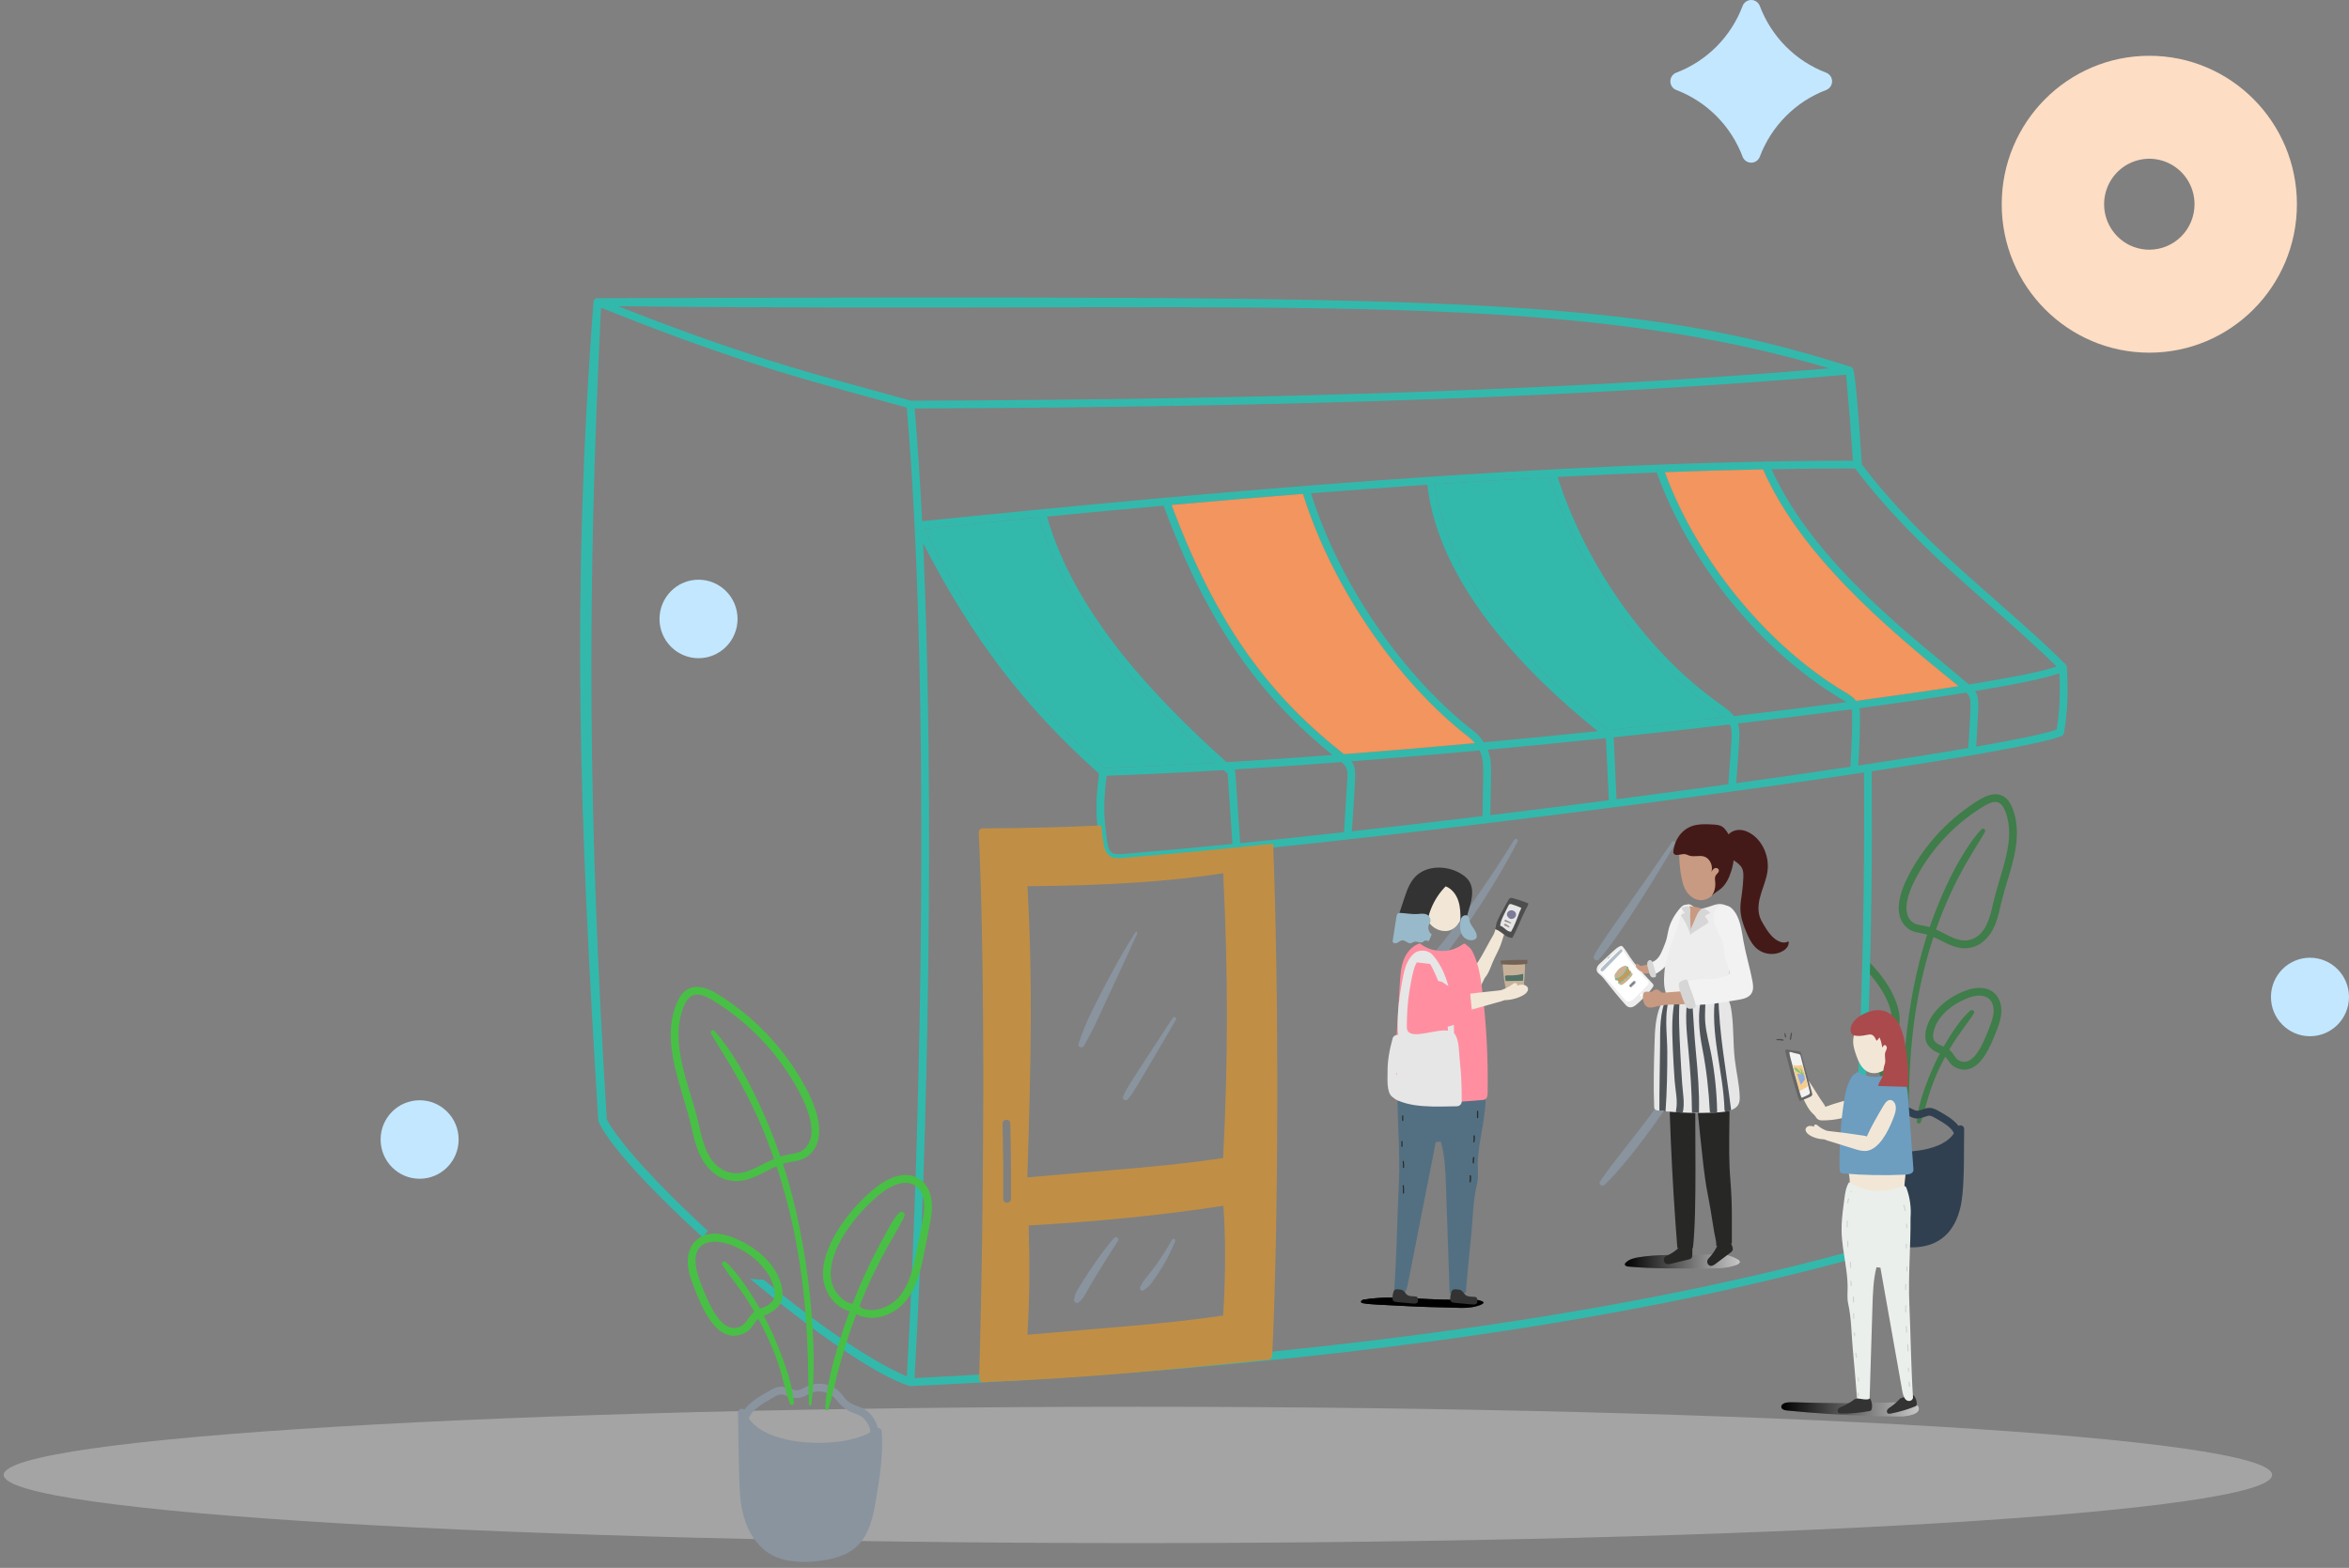 <svg width="379" height="253" viewBox="0 0 379 253" fill="none" xmlns="http://www.w3.org/2000/svg">
<rect x="0" y="0" width="379" height="253" fill="#808080" stroke="none"/>
<path opacity="0.5" d="M183.597 249C82.529 249 0.597 244.075 0.597 238C0.597 231.925 82.529 227 183.597 227C284.665 227 366.597 231.925 366.597 238C366.597 244.075 284.665 249 183.597 249Z" fill="#C9C9C9"/>
<path d="M310.941 150.82C309.626 150.412 308.555 150.575 307.503 149.535C306.307 148.353 305.439 145.903 308.103 140.949C310.729 136.063 314.619 131.952 319.352 129.06C321.781 127.578 323.722 127.846 324.736 130.506C326.643 135.505 324.052 140.925 322.995 145.252C322.668 146.586 322.419 148.021 321.843 149.358C320.947 151.439 319.274 153.015 317.009 153.015C315.14 153.015 313.682 151.948 311.953 151.2C307.489 164.752 308.204 175.989 307.834 181.166C307.819 181.375 307.474 181.458 307.441 181.22C306.559 175.198 307.314 161.965 310.942 150.82H310.941ZM318.278 151.51C320.445 150.64 321.078 147.998 321.557 145.892C322.771 140.541 325.331 135.585 323.564 130.954C322.845 129.068 321.783 129.046 320.005 130.131C315.46 132.906 311.727 136.853 309.206 141.543C307.94 143.901 306.768 147.046 308.385 148.643C309.133 149.383 310.093 149.222 311.348 149.605C314.002 141.914 317.419 136.194 319.708 133.815C319.992 133.521 320.446 133.896 320.262 134.243C319.113 136.404 315.408 141.301 312.365 149.988C314.419 150.893 316.188 152.35 318.279 151.511L318.278 151.51Z" fill="#3F7D4A"/>
<path d="M312.982 169.999C312.811 169.945 312.606 169.871 312.334 169.72C310.865 168.909 310.381 167.812 310.765 166.16C311.493 163.024 314.487 160.86 317.045 159.884C320.722 158.476 322.92 160.361 322.912 163.113C322.909 164.172 322.572 165.181 322.211 166.114C321.226 168.654 319.7 172.605 316.922 172.605C316.467 172.605 316.003 172.492 315.538 172.265C314.655 171.836 314.373 171.077 313.86 170.507C310.991 175.809 310.828 178.768 309.92 181.072C309.792 181.396 309.269 181.383 309.275 180.985C309.32 178.2 311.521 172.735 312.985 170.001L312.982 169.999ZM316.083 171.136C318.49 172.302 320.074 168.15 321.042 165.657C321.359 164.838 321.655 163.963 321.658 163.108C321.665 161.134 320.227 160.006 317.493 161.054C315.236 161.916 312.603 163.785 311.986 166.442C311.71 167.63 311.969 168.331 313.605 168.876C314.857 166.692 316.505 164.229 317.893 163.08C318.199 162.827 318.694 163.144 318.47 163.525C317.677 164.871 316.145 166.584 314.498 169.374C315.226 169.987 315.461 170.833 316.085 171.135L316.083 171.136Z" fill="#3F7D4A"/>
<path d="M300.388 184.807C301.474 185.46 302.938 185.641 304.111 185.752C307.701 186.096 313.337 185.778 315.248 182.889C314.952 182.026 313.757 181.273 312.521 180.564C311.406 179.926 311.356 179.93 310.549 180.224C308.948 180.811 308.668 180.321 307.438 179.828C306.537 179.468 305.423 179.685 304.723 180.355C304.259 180.8 303.878 181.493 303.164 181.912C301.931 182.635 301.188 182.429 300.457 183.672L300.569 181.735C300.907 181.52 301.245 181.389 301.578 181.263C303.219 180.636 302.926 180.338 303.855 179.449C304.915 178.433 306.542 178.119 307.904 178.665C308.454 178.885 308.946 179.236 309.363 179.241C309.863 179.235 310.596 178.752 311.343 178.78C312.024 178.796 312.558 179.141 313.145 179.477C313.987 179.96 315.257 180.686 315.994 181.671C316.374 181.48 316.917 181.659 316.907 182.202C316.842 185.703 316.965 189.268 316.631 192.756C315.99 199.451 312.005 202.491 304.941 200.843C301.964 200.149 300.413 198.531 299.638 195.578C299.914 192.08 300.164 188.485 300.389 184.808L300.388 184.807Z" fill="#304050"/>
<path d="M301.129 170.247L301.182 168.934C301.311 168.891 301.6 168.851 301.657 168.76C301.113 167.413 301.207 168.486 301.328 164.977C301.829 166.092 302.288 167.196 302.708 168.274C304.019 167.97 304.991 166.62 305.195 165.329C305.603 162.742 303.742 159.522 301.567 157.052L301.61 155.255C304.381 158.056 306.966 162.136 306.434 165.523C306.164 167.236 304.915 168.975 303.157 169.459C305.275 175.194 306.233 180.04 306.111 181.713C306.097 181.912 305.791 182.05 305.691 181.827C304.958 180.185 304.435 176.082 302.086 169.915C301.778 170.068 301.457 170.176 301.126 170.246L301.129 170.247Z" fill="#3F7D4A"/>
<path d="M95.761 48.712C95.791 48.321 96.103 48.117 96.394 48.116C235.717 47.725 262.251 47.667 298.602 59.183C298.777 59.236 298.915 59.351 299.003 59.538C299.295 60.324 299.842 65.94 300.393 74.933C310.789 88.569 321.994 96.069 333.284 107.207C333.393 107.314 333.459 107.459 333.469 107.611C333.735 111.559 333.587 115.051 333.013 118.288C332.977 118.496 332.836 118.672 332.643 118.756C330.017 119.879 318.302 121.987 301.99 124.463C302.175 148.748 301.53 176.727 299.051 202.674C299.026 202.934 298.843 203.151 298.592 203.22C259.638 213.833 210.037 220.749 146.922 223.664C146.844 223.667 146.77 223.656 146.71 223.637C141.158 221.878 130.86 214.583 120.99 206.319C121.708 206.438 122.445 206.496 123.221 206.504C131.466 213.325 140.056 219.411 146.315 222.119C148.788 178.575 150.017 108.48 146.303 65.771C132.167 61.803 120.819 59.245 96.972 49.654C94.645 96.65 94.901 132.263 97.902 180.641C99.91 184.412 106.337 191.387 114.212 198.638C113.894 198.989 113.639 199.366 113.489 199.771C105.505 192.508 98.826 185.402 96.727 181.343C96.687 181.265 96.53 180.803 96.524 180.716C93.493 131.916 92.165 96.161 95.763 48.711L95.761 48.712ZM299.317 75.592C294.927 75.594 290.435 75.635 285.822 75.717C292.829 91.182 309.333 103.323 317.682 110.451C325.056 109.261 330.072 108.24 331.818 107.528C320.834 96.812 309.594 89.104 299.317 75.592ZM178.213 123.939C183.939 123.737 189.951 123.45 196.145 123.092C184.823 112.799 172.083 99.304 167.657 83.474C161.662 84.056 155.497 84.672 149.153 85.323C157.439 101.717 165.913 112.968 178.213 123.939ZM178.604 135.584C178.909 137.854 179.504 137.95 181.357 137.792C186.794 137.327 192.675 136.798 198.849 136.183L198.085 124.84L197.445 124.267C190.87 124.658 184.524 124.969 178.543 125.183C178.044 129.49 178.005 131.118 178.604 135.584ZM197.899 122.989C203.487 122.656 209.212 122.266 215.002 121.833C202.677 111.914 194.47 99.792 187.736 81.598C181.654 82.144 175.387 82.728 168.924 83.353C173.442 99.213 186.536 112.759 197.899 122.989ZM199.192 124.163C199.356 124.378 199.247 123.43 200.097 136.059C205.498 135.516 211.115 134.92 216.854 134.285L217.383 125.671C217.466 124.319 217.411 123.818 216.426 122.973C210.579 123.418 204.806 123.82 199.192 124.163ZM216.843 121.694C223.85 121.158 230.937 120.56 237.971 119.918C237.701 119.578 237.403 119.279 237.082 119.03C225.34 109.96 214.844 94.566 210.233 79.693C203.418 80.234 196.359 80.829 189.03 81.481C196.518 101.581 205.368 112.665 216.843 121.694ZM218.121 134.144C225.034 133.374 232.112 132.549 239.194 131.69C239.34 123.041 239.485 122.713 238.707 121.101C231.811 121.732 224.879 122.321 218.038 122.85C218.961 124.104 218.71 124.552 218.121 134.144ZM237.849 118.038C238.445 118.499 238.974 119.096 239.409 119.788C245.617 119.216 251.777 118.611 257.797 117.987C245.859 108.375 232.084 94.066 230.295 78.218C224.244 78.627 217.99 79.085 211.513 79.594C216.096 94.151 226.368 109.171 237.848 118.04L237.849 118.038ZM240.45 131.538C246.871 130.757 253.284 129.951 259.571 129.135L259.112 119.106C252.86 119.756 246.463 120.386 240.025 120.98C240.761 122.757 240.586 123.473 240.45 131.538ZM259.576 117.801C266.009 117.128 272.27 116.434 278.247 115.738C277.822 115.348 277.292 114.988 276.778 114.627C264.903 106.293 254.694 91.9 250.011 77.023C244.067 77.339 237.919 77.709 231.548 78.134C233.365 93.978 247.621 108.353 259.576 117.801ZM260.361 118.975L260.818 128.974C267.003 128.169 273.056 127.357 278.858 126.557C279.415 118.762 279.582 118.001 279.113 116.898C273.104 117.602 266.815 118.299 260.361 118.975ZM277.691 113.736C278.408 114.24 279.204 114.797 279.776 115.56C286.209 114.804 292.298 114.045 297.893 113.308C297.616 113.102 297.298 112.914 296.975 112.721C284.109 105.056 272.504 90.773 267.303 76.236C262.131 76.43 256.806 76.67 251.305 76.957C255.811 91.035 265.512 105.183 277.691 113.736ZM280.127 126.38C286.656 125.475 292.852 124.584 298.549 123.733C298.648 122.292 299.009 115.484 298.759 114.45C293.087 115.207 286.914 115.979 280.394 116.749C280.823 118.068 280.671 118.776 280.128 126.382L280.127 126.38ZM297.663 111.67L297.667 111.673C298.299 112.049 298.997 112.465 299.476 113.097C305.709 112.265 311.293 111.462 316.018 110.718C303.807 100.907 290.418 89.334 284.46 75.744C279.336 75.842 274.064 75.989 268.62 76.187C273.792 90.336 285.097 104.186 297.664 111.672L297.663 111.67ZM318.852 120.489C325.466 119.331 330.053 118.373 331.837 117.727C332.301 114.945 332.444 111.956 332.273 108.629C330.221 109.398 325.444 110.397 318.667 111.525C319.439 112.726 319.23 113.366 318.852 120.489ZM317.584 120.708C317.979 113.27 318.26 112.786 317.248 111.757C312.358 112.552 306.53 113.405 300.005 114.282C300.266 115.574 299.905 122.237 299.818 123.542C306.584 122.524 312.605 121.566 317.584 120.708ZM147.555 222.378C210.012 219.237 259.183 212.61 297.843 202.126C299.979 179.556 300.947 151.957 300.749 124.653C266.942 129.749 214.4 136.31 181.46 139.045C180.553 139.12 179.61 139.231 178.782 138.696C177.791 138.057 177.507 136.851 177.36 135.753C176.732 131.075 176.783 129.423 177.321 124.829C165.379 114.167 157.012 103.242 148.948 87.684C150.772 128.343 149.806 182.853 147.554 222.381L147.555 222.378ZM148.779 84.102C196.607 79.24 250.82 74.385 298.959 74.341C298.636 69.568 298.269 64.929 297.858 60.467C258.562 63.931 209.386 65.712 147.571 65.91C148.054 71.498 148.453 77.605 148.778 84.101L148.779 84.102ZM146.974 64.658C207.678 64.474 256.209 62.766 295.162 59.443C250.414 46.182 203.979 50.56 99.744 49.413C122.518 58.438 134.372 61.112 146.974 64.658Z" fill="#32B9AC"/>
<path d="M178.213 123.939C183.939 123.737 189.951 123.45 196.145 123.092C184.823 112.799 172.083 99.304 167.657 83.474C161.662 84.056 155.497 84.672 149.153 85.323C157.439 101.717 165.913 112.968 178.213 123.939Z" fill="#32B9AC"/>
<path d="M259.576 117.801C266.009 117.128 272.27 116.434 278.247 115.738C277.822 115.348 277.292 114.988 276.778 114.627C264.903 106.293 254.694 91.9 250.011 77.023C244.067 77.339 237.919 77.709 231.548 78.134C233.365 93.978 247.621 108.353 259.576 117.801Z" fill="#32B9AC"/>
<path d="M297.663 111.67L297.667 111.673C298.299 112.049 298.997 112.465 299.476 113.097C305.709 112.265 311.293 111.462 316.018 110.718C303.807 100.907 290.418 89.334 284.46 75.744C279.336 75.842 274.064 75.989 268.62 76.187C273.792 90.336 285.097 104.186 297.664 111.672L297.663 111.67Z" fill="#F2955E"/>
<path d="M216.843 121.694C223.85 121.158 230.937 120.56 237.971 119.918C237.701 119.578 237.403 119.279 237.082 119.03C225.34 109.96 214.844 94.566 210.233 79.693C203.418 80.234 196.359 80.829 189.03 81.481C196.518 101.581 205.368 112.665 216.843 121.694Z" fill="#F2955E"/>
<path d="M157.918 134.331C157.902 133.973 158.187 133.675 158.542 133.674C165.428 133.635 171.797 133.477 177.69 133.198C177.761 133.932 177.859 134.74 177.983 135.668C178.109 136.607 178.328 137.654 179.124 138.167C179.783 138.592 180.629 138.482 181.409 138.418C188.729 137.811 196.847 137.036 205.411 136.146C206.352 159.83 206.311 196.886 205.263 218.81C205.248 219.12 205.008 219.372 204.7 219.405C190.302 220.863 174.824 222.422 158.647 223.031C158.234 223.047 157.974 222.724 157.984 222.387C158.764 195.707 158.992 156.893 157.918 134.334V134.331ZM197.355 212.272C197.805 205.243 197.701 198.508 197.381 194.571C187.701 196.062 177.139 197.129 165.962 197.744C166.136 203.925 166.151 208.728 165.775 215.386C178.336 214.239 188.102 213.676 197.355 212.272ZM197.347 186.872C198.162 170.781 198.165 157.369 197.356 140.904C189.014 142.223 178.664 142.91 165.77 143.003C166.644 158.613 166.339 171.169 165.755 189.986C178.082 188.862 188.095 188.277 197.347 186.872ZM161.86 193.461C161.857 193.807 162.138 194.09 162.484 194.092C162.828 194.092 163.111 193.815 163.114 193.47C163.143 189.43 163.106 185.336 163.006 181.299C162.985 180.428 161.732 180.532 161.752 181.33C161.854 185.353 161.89 189.437 161.86 193.461Z" fill="#C08F45"/>
<path d="M189.733 164.56C182.848 176.289 182.882 176.347 181.927 177.415C181.645 177.73 181.026 177.399 181.19 176.986C181.746 175.591 181.894 175.487 189.208 164.253C189.42 163.927 189.932 164.22 189.733 164.56Z" fill="#89949F"/>
<path d="M183.482 150.658C182.109 153.715 177.893 162.733 177.223 164.211C176.509 165.79 175.726 167.284 174.874 168.792C174.617 169.248 173.841 168.944 174.015 168.43C174.54 166.874 175.096 165.39 175.811 163.912C177.734 159.935 180.651 154.4 183.161 150.47C183.293 150.264 183.579 150.442 183.482 150.658Z" fill="#89949F"/>
<path d="M189.598 200.349C188.615 202.671 187.632 204.466 186.166 206.517C185.363 207.64 185.395 207.558 184.511 208.207C184.173 208.456 183.807 207.988 183.974 207.671C184.153 207.333 184.306 206.972 184.535 206.665C184.808 206.296 187.109 203.698 189.09 200.051C189.276 199.71 189.741 200.011 189.598 200.349Z" fill="#89949F"/>
<path d="M180.384 200.225C179.422 201.78 177.314 204.892 175.021 208.997C174.755 209.474 174.456 209.785 174.048 210.144C173.696 210.455 173.22 210.147 173.294 209.705C173.467 208.674 173.595 208.551 174.533 207.022C175.937 204.737 178.056 201.692 179.768 199.75C180.063 199.415 180.616 199.849 180.384 200.225Z" fill="#89949F"/>
<path d="M280.17 159.074C273.197 173.841 263.107 187.237 258.88 191.201C258.514 191.545 257.855 191.095 258.156 190.643C261.966 184.936 268.199 179.141 279.883 158.906C279.992 158.717 280.26 158.883 280.17 159.074Z" fill="#89949F"/>
<path d="M270.279 136.183C267.953 140.134 261.032 151.552 257.975 154.819C257.569 155.254 256.911 154.701 257.175 154.202C258.452 151.789 263.216 145.468 269.753 135.877C269.972 135.557 270.478 135.842 270.278 136.183H270.279Z" fill="#89949F"/>
<path d="M244.848 135.831C241.554 142.173 237.237 148.798 233.09 154.209C231.608 156.143 230.115 158.202 228.196 159.727C227.744 160.086 227.018 159.642 227.349 159.074C229.481 155.415 234.51 151.248 244.306 135.514C244.521 135.17 245.034 135.472 244.848 135.83V135.831Z" fill="#89949F"/>
<path d="M112.704 106.21C116.181 106.21 119 103.374 119 99.877C119 96.38 116.181 93.544 112.704 93.544C109.228 93.544 106.409 96.38 106.409 99.877C106.409 103.374 109.228 106.21 112.704 106.21Z" fill="#C3E7FE"/>
<path d="M262.169 203.962C262.187 203.877 262.247 203.812 262.3 203.753C262.872 203.185 263.677 202.995 264.446 202.871C267.48 202.381 270.567 202.538 273.637 202.518L277.66 202.42C278.637 202.459 279.609 202.753 280.461 203.283C280.557 203.342 280.652 203.413 280.694 203.525C280.777 203.773 280.503 203.975 280.276 204.067C278.619 204.701 276.819 204.694 275.061 204.688C270.931 204.681 266.788 204.76 262.67 204.374C262.431 204.348 262.115 204.217 262.169 203.962Z" fill="url(#paint0_linear_34_357)"/>
<path opacity="0.22" d="M262.169 203.962C262.187 203.877 262.247 203.812 262.3 203.753C262.872 203.185 263.677 202.995 264.446 202.871C267.48 202.381 270.567 202.538 273.637 202.518L277.66 202.42C278.637 202.459 279.609 202.753 280.461 203.283C280.557 203.342 280.652 203.413 280.694 203.525C280.777 203.773 280.503 203.975 280.276 204.067C278.619 204.701 276.819 204.694 275.061 204.688C270.931 204.681 266.788 204.76 262.67 204.374C262.431 204.348 262.115 204.217 262.169 203.962Z" fill="url(#paint1_linear_34_357)"/>
<path d="M264.97 157.069C264.774 157.056 264.565 157.016 264.422 156.866C264.261 156.69 264.243 156.415 264.237 156.16C264.237 156.121 264.237 156.075 264.261 156.043C264.285 156.003 264.333 155.99 264.374 155.977C264.893 155.853 265.411 155.735 265.924 155.611C266.002 155.592 266.079 155.579 266.151 155.598C266.264 155.637 266.335 155.762 266.377 155.879C266.49 156.16 266.687 156.84 266.311 156.99C265.936 157.147 265.382 157.101 264.97 157.069Z" fill="#C89A81"/>
<path d="M272.689 146.291C272.48 146.135 272.242 146.004 271.992 145.997C271.592 145.997 271.265 146.318 270.996 146.638C270.18 147.605 269.518 148.749 269.208 150.017C269.095 150.487 269.029 150.971 268.91 151.441C268.773 151.971 268.565 152.474 268.362 152.977C268.141 153.507 267.921 154.049 267.575 154.494C267.229 154.938 266.741 155.278 266.21 155.291C266.216 155.938 266.371 156.579 266.657 157.141C266.681 157.186 266.705 157.232 266.747 157.252C266.794 157.271 266.848 157.258 266.896 157.239C267.378 157.056 267.814 156.735 268.213 156.389C270.579 154.363 272.534 151.272 273.672 148.232C273.976 147.389 273.297 146.742 272.689 146.291Z" fill="#F2F2F2"/>
<path d="M277.69 142.154C277.41 142.906 277.046 143.631 276.527 144.213C276.009 144.795 275.317 145.213 274.578 145.259C273.428 145.337 272.343 144.474 271.819 143.35C271.586 142.854 271.449 142.318 271.336 141.775C271.062 140.448 270.943 139.089 270.925 137.73C270.913 136.775 270.966 135.749 271.485 134.985C271.962 134.279 272.755 133.913 273.535 133.762C274.471 133.579 275.461 133.671 276.313 134.128C279.186 135.645 278.703 139.462 277.69 142.154Z" fill="#C89A81"/>
<path d="M279.484 201.1C279.43 200.943 279.371 200.786 279.317 200.629C279.353 200.616 279.388 200.61 279.424 200.596C279.424 199.1 279.424 197.603 279.424 196.106C279.424 194.146 279.341 192.257 279.18 190.316C278.715 184.571 279.323 178.767 278.894 172.911C278.792 171.552 278.679 170.179 278.381 168.853C277.988 167.121 277.97 166.892 276.563 166.585C274.376 166.114 271.348 166.075 269.196 166.742C269.178 177.911 269.751 190.29 270.633 201.381C270.698 201.381 270.764 201.381 270.823 201.381C270.299 201.871 269.703 202.276 269.065 202.564C268.91 202.636 268.743 202.701 268.618 202.832C268.362 203.106 268.404 203.629 268.696 203.851C268.97 204.06 269.339 203.989 269.661 203.91C270.585 203.688 271.509 203.466 272.433 203.243C272.6 203.204 272.784 203.152 272.898 203.015C273.041 202.845 273.053 202.596 273.053 202.368C273.059 202.034 273.059 201.701 273.065 201.374C273.094 201.374 273.124 201.374 273.148 201.374C273.839 195.348 273.404 181.878 273.571 175.839C273.881 178.65 274.704 188.022 275.318 191.525C275.604 193.146 275.937 194.727 276.176 196.361C276.301 197.198 276.432 198.028 276.581 198.851C276.706 199.564 276.939 200.302 276.921 201.041C276.969 201.047 277.01 201.047 277.058 201.054C276.736 201.74 276.319 202.368 275.818 202.904C275.699 203.034 275.568 203.165 275.496 203.335C275.353 203.694 275.574 204.165 275.92 204.25C276.241 204.328 276.563 204.113 276.837 203.91C277.618 203.322 278.399 202.74 279.18 202.152C279.323 202.047 279.472 201.93 279.537 201.747C279.633 201.551 279.555 201.315 279.484 201.1Z" fill="#272826"/>
<path d="M273.243 146.291C272.975 146.115 272.701 145.893 272.391 145.912C272.141 145.925 271.914 146.089 271.753 146.298C271.467 146.664 271.336 147.148 271.229 147.612C270.454 150.847 268.719 153.84 268.523 157.18C268.475 157.964 268.445 158.755 268.594 159.526C268.845 160.788 269.566 161.912 269.667 163.199C269.721 163.872 269.649 164.676 270.138 165.095C270.37 165.291 270.674 165.343 270.967 165.382C271.998 165.532 273.035 165.689 274.066 165.84C274.811 165.951 275.61 166.049 276.277 165.683C277.112 165.225 277.505 164.173 277.785 163.199C278.84 159.52 279.198 155.644 279.549 151.808C279.71 150.069 280.02 146.108 277.684 145.88C276.837 145.801 275.979 146.298 275.169 146.481C274.09 146.729 274.191 146.925 273.243 146.291Z" fill="#EDEDED"/>
<path d="M271.974 160.572C270.794 160.526 269.441 160.461 268.606 161.186C268.266 161.48 268.064 161.872 267.903 162.258C267.08 164.212 267.015 166.336 266.949 168.415C266.848 171.807 266.753 175.205 266.89 178.591C266.896 178.728 266.908 178.878 267.003 178.989C267.134 179.146 267.378 179.185 267.605 179.212C270.812 179.584 274.06 179.682 277.29 179.493C278.506 179.421 279.925 179.192 280.461 178.257C280.7 177.846 280.712 177.362 280.694 176.905C280.622 174.885 280.122 172.898 279.895 170.892C279.615 168.46 279.734 166.003 279.424 163.572C279.222 162.003 278.989 160.271 276.718 160.395C275.127 160.474 273.577 160.637 271.974 160.572Z" fill="#E6E6E6"/>
<path d="M276.784 160.5C276.802 160.395 276.879 160.337 276.974 160.31C277.034 160.31 277.1 160.317 277.159 160.33C277.219 160.363 277.261 160.415 277.261 160.493C277.326 166.722 278.548 172.885 279.299 179.068C279.305 179.094 279.299 179.12 279.299 179.14C279.126 179.212 278.965 179.29 278.78 179.329C278.661 179.355 278.542 179.369 278.423 179.395C278.316 179.323 278.244 179.212 278.238 179.061C278.059 172.859 275.848 166.742 276.784 160.5Z" fill="#4F5459"/>
<path d="M274.62 160.493C274.626 160.48 274.632 160.474 274.632 160.467C274.799 160.474 274.966 160.48 275.133 160.48C275.139 160.48 275.145 160.48 275.151 160.48C275.163 160.506 275.169 160.533 275.169 160.565C275.204 162.068 275.014 163.572 275.145 165.081C275.294 166.774 275.782 168.434 276.098 170.107C276.671 173.153 276.992 176.212 277.052 179.29C277.052 179.395 277.022 179.48 276.975 179.551C276.653 179.565 276.331 179.591 276.009 179.604C275.931 179.525 275.878 179.421 275.866 179.29C275.699 175.918 275.324 172.545 274.674 169.212C274.102 166.284 273.839 163.408 274.62 160.493Z" fill="#4F5459"/>
<path d="M272.409 160.552C272.594 160.591 272.79 160.585 272.981 160.578C273.202 163.67 273.327 166.748 273.631 169.846C273.935 173.009 274.197 176.186 274.125 179.362C274.125 179.453 274.096 179.532 274.054 179.597C273.744 179.512 273.339 179.571 273.041 179.578C273.005 179.519 272.987 179.447 272.987 179.362C272.969 176.101 272.725 172.852 272.433 169.604C272.159 166.624 271.747 163.506 272.409 160.552Z" fill="#4F5459"/>
<path d="M270.418 160.493H271.068C270.764 163.676 270.966 166.866 271.121 170.049C271.199 171.637 271.3 173.232 271.407 174.82C271.509 176.349 271.849 177.976 271.515 179.486C271.509 179.519 271.497 179.552 271.485 179.578C271.139 179.506 270.782 179.499 270.43 179.467C270.406 179.395 270.394 179.316 270.412 179.225C270.746 177.669 270.305 175.905 270.192 174.336C270.072 172.669 269.983 170.996 269.905 169.323C269.78 166.376 269.655 163.395 270.418 160.493Z" fill="#4F5459"/>
<path d="M267.843 168.983C267.873 166.219 267.718 163.395 268.964 160.807C269.107 160.748 269.256 160.716 269.417 160.703C269.441 160.703 269.459 160.696 269.476 160.69C268.416 163.506 269.006 166.794 269.012 169.709C269.017 172.898 268.952 176.101 268.731 179.284C268.731 179.316 268.719 179.349 268.714 179.382C268.457 179.231 268.07 179.238 267.736 179.238C267.724 175.813 267.802 172.395 267.843 168.983Z" fill="#4F5459"/>
<path d="M262.932 154.35C263.772 155.624 264.798 156.729 265.817 157.827C266.097 158.128 266.377 158.428 266.651 158.729C266.735 158.82 266.818 158.925 266.77 159.095C266.747 159.18 266.693 159.265 266.633 159.35C266.02 160.258 265.185 161.056 264.363 161.814C264.082 162.069 263.79 162.33 263.48 162.461C263.176 162.591 262.902 162.572 262.694 162.474C262.485 162.376 262.336 162.212 262.187 162.049C261.132 160.866 260.125 159.631 259.141 158.376C258.843 157.997 258.551 157.611 258.182 157.304C257.997 157.147 257.788 157.003 257.681 156.768C257.574 156.539 257.58 156.193 257.8 155.86C257.919 155.677 258.092 155.513 258.259 155.363C258.897 154.768 259.535 154.18 260.172 153.585C260.47 153.311 260.78 153.023 261.108 152.827C261.514 152.585 261.668 152.572 261.853 152.794C262.265 153.265 262.586 153.82 262.932 154.35Z" fill="#EDEDED"/>
<path d="M257.997 156.618C257.985 156.435 258.199 156.173 258.39 155.964C259.183 155.108 260.023 154.291 260.899 153.533C261.108 153.356 261.346 153.167 261.561 153.128C261.77 153.088 261.811 153.226 261.889 153.343C262.103 153.664 262.294 154.003 262.503 154.33C262.986 155.075 263.564 155.735 264.136 156.389C264.476 156.775 264.815 157.16 265.155 157.546C265.31 157.722 265.459 157.892 265.65 158.029C265.858 158.186 266.115 158.363 265.948 158.742C265.858 158.951 265.656 159.16 265.465 159.35C264.958 159.859 264.452 160.369 263.945 160.872C263.772 161.042 263.599 161.219 263.409 161.356C263.087 161.585 262.741 161.683 262.521 161.611C262.39 161.565 262.306 161.467 262.223 161.369C260.888 159.794 259.505 158.265 258.08 156.775C258.044 156.735 258.003 156.69 257.997 156.618Z" fill="white"/>
<path d="M272.826 150.487C272.618 149.128 272.528 147.742 272.564 146.363C272.564 146.318 272.57 146.272 272.6 146.246C272.63 146.226 272.665 146.226 272.701 146.233C273.214 146.331 273.857 146.344 274.34 146.546C274.596 146.657 274.525 146.697 274.37 146.945C274.227 147.167 274.09 147.389 273.959 147.618C273.708 148.063 273.488 148.527 273.297 149.004C273.13 149.415 272.826 150.036 272.826 150.487Z" fill="#C89A81"/>
<path d="M275.854 147.187C275.89 147.213 275.931 147.259 275.919 147.304C275.913 147.337 275.878 147.357 275.848 147.37C275.657 147.468 275.466 147.572 275.282 147.67C275.216 147.703 275.145 147.749 275.121 147.821C275.079 147.951 275.198 148.069 275.294 148.161C275.455 148.317 275.574 148.533 275.627 148.762C275.633 148.794 275.639 148.834 275.627 148.873C275.615 148.906 275.58 148.932 275.55 148.951C274.596 149.572 273.643 150.193 272.689 150.814C272.659 150.337 272.832 149.879 273.005 149.448C273.219 148.912 273.446 148.389 273.684 147.866C273.875 147.442 274.113 146.945 274.501 146.703C274.9 146.455 275.52 146.932 275.854 147.187Z" fill="#D6D6D6"/>
<path d="M271.586 146.37C271.461 146.383 271.306 146.448 271.312 146.579C271.318 146.638 271.354 146.683 271.39 146.729C271.545 146.925 271.7 147.115 271.855 147.311C271.688 147.389 271.527 147.468 271.36 147.546C271.306 147.572 271.247 147.605 271.235 147.67C271.223 147.729 271.259 147.781 271.294 147.834C271.789 148.54 272.2 149.324 272.504 150.147C272.606 150.415 272.701 150.703 272.892 150.906C272.773 149.847 272.707 148.781 272.689 147.71C272.683 147.396 272.832 146.625 272.624 146.376C272.409 146.135 271.837 146.337 271.586 146.37Z" fill="#D6D6D6"/>
<path d="M264.047 155.507C263.999 155.52 263.981 155.579 263.969 155.624C263.945 155.755 263.921 155.892 263.969 156.016C263.999 156.095 264.053 156.16 264.106 156.226C264.237 156.376 264.374 156.52 264.547 156.624C264.714 156.729 264.917 156.788 265.114 156.762C265.131 156.762 265.149 156.755 265.161 156.742C265.173 156.729 265.173 156.716 265.179 156.703C265.251 156.415 265.173 156.095 264.911 155.932C264.81 155.873 264.684 155.847 264.583 155.794C264.464 155.735 264.178 155.481 264.047 155.507Z" fill="#C89A81"/>
<path d="M266.675 155.422C266.603 155.219 266.502 154.99 266.305 154.932C266.079 154.86 265.841 155.088 265.787 155.343C265.733 155.598 265.799 155.86 265.864 156.115C265.948 156.415 266.025 156.709 266.109 157.01C266.18 157.278 266.282 157.579 266.514 157.683C266.621 157.735 266.747 157.735 266.866 157.722C266.943 157.716 267.015 157.703 267.08 157.67C267.343 157.52 267.08 156.847 267.027 156.605C266.931 156.199 266.812 155.807 266.675 155.422Z" fill="#D6D6D6"/>
<path d="M270.001 137.259C269.977 137.409 269.965 137.566 270.031 137.697C270.126 137.9 270.359 137.965 270.567 137.965C271.038 137.965 271.509 137.743 271.968 137.847C272.176 137.893 272.367 138.004 272.57 138.069C273.339 138.324 274.197 137.971 274.972 138.22C275.878 138.514 276.444 139.716 276.128 140.697C276.265 140.435 276.45 140.174 276.712 140.082C276.974 139.991 277.326 140.174 277.332 140.475C277.338 140.801 276.992 140.991 276.825 141.265C276.617 141.612 276.718 142.063 276.748 142.475C276.802 143.207 276.599 143.958 276.188 144.54C276.653 144.056 277.255 143.762 277.749 143.324C278.53 142.625 279.007 141.592 279.335 140.546C279.823 138.971 280.008 137.2 279.424 135.664C279.221 135.135 278.935 134.645 278.619 134.187C278.423 133.906 278.208 133.625 277.934 133.436C277.469 133.109 276.885 133.07 276.331 133.043C275.461 132.998 274.584 132.952 273.72 133.109C271.717 133.468 270.317 135.05 270.001 137.259Z" fill="#441A19"/>
<path d="M280.616 133.919C281.343 133.913 282.053 134.2 282.673 134.625C284.425 135.828 285.45 138.194 285.194 140.442C285.051 141.723 284.532 142.919 284.151 144.141C283.769 145.363 283.525 146.723 283.93 147.938C284.073 148.376 284.3 148.768 284.526 149.161C285.14 150.206 285.837 151.265 286.857 151.814C287.387 152.102 288.055 152.226 288.555 151.879C288.74 152.461 288.281 153.056 287.798 153.37C286.35 154.324 284.324 154.056 283.12 152.755C282.559 152.154 282.184 151.383 281.844 150.605C281.296 149.35 280.825 148.023 280.801 146.631C280.789 145.788 280.944 144.958 281.057 144.121C281.171 143.305 281.242 142.481 281.278 141.651C281.296 141.154 281.302 140.638 281.111 140.194C280.628 139.056 279.156 138.801 278.602 137.703C278.435 137.37 278.369 136.991 278.304 136.619C278.041 135.07 279.227 133.926 280.616 133.919Z" fill="#441A19"/>
<path d="M265.012 160.369C265.06 160.408 265.084 160.487 265.078 160.552C265.072 160.644 265.018 160.729 264.941 160.768C264.863 160.807 264.774 160.801 264.702 160.748C264.458 160.565 264.798 160.186 265.012 160.369Z" fill="white"/>
<path d="M265.233 160.186C265.554 159.807 266.168 160.225 266.58 159.99C266.669 159.938 266.741 159.866 266.824 159.801C267.068 159.624 267.414 159.624 267.658 159.801C267.813 159.912 267.939 160.082 268.111 160.154C268.231 160.199 268.368 160.193 268.493 160.18C271.008 159.99 273.523 159.794 276.039 159.605C276.45 159.572 276.867 159.546 277.261 159.676C277.654 159.807 278.017 160.134 278.089 160.578L278.268 160.886C276.039 161.428 273.786 161.938 271.509 162.049C270.12 162.114 268.707 162.042 267.355 162.389C266.794 162.533 266.168 162.742 265.68 162.415C265.191 162.095 265.066 161.382 265.078 160.761C265.084 160.552 265.107 160.337 265.233 160.186Z" fill="#C89A81"/>
<path d="M279.46 146.625C280.771 147.932 280.98 150.062 281.32 151.971C281.701 154.088 282.339 156.147 282.738 158.258C282.857 158.886 282.947 159.578 282.678 160.147C282.285 160.971 281.331 161.193 280.497 161.33C279.251 161.533 278.81 161.611 277.565 161.814C275.401 162.173 275.264 161.984 272.814 162.291C272.629 162.317 272.439 162.252 272.278 162.147C272.063 162.016 271.932 161.774 271.825 161.533C271.58 160.99 271.413 160.402 271.33 159.801C271.276 159.428 271.27 159.01 271.491 158.722C271.67 158.494 271.95 158.415 272.218 158.343C274.811 157.637 275.556 158.337 278.149 157.631C278.369 157.572 278.596 157.513 278.792 157.389C279.478 156.984 278.429 155.115 278.268 154.278C278.107 153.441 278.19 152.357 277.791 151.625C277.439 150.977 277.129 150.311 276.861 149.625C276.605 148.971 276.378 148.252 276.492 147.553C276.748 145.958 278.47 145.638 279.46 146.625Z" fill="#F2F2F2"/>
<path d="M273.166 160.676C272.999 160.206 272.796 159.755 272.63 159.284C272.546 159.056 272.475 158.82 272.409 158.585C272.355 158.389 272.29 158.167 272.117 158.088C271.998 158.036 271.855 158.069 271.735 158.114C271.509 158.199 271.294 158.311 271.092 158.448C271.02 158.494 270.955 158.552 270.913 158.631C270.883 158.69 270.877 158.761 270.877 158.827C270.859 159.245 270.973 159.65 271.098 160.049C271.342 160.82 271.634 161.565 271.974 162.291C272.028 162.408 272.087 162.526 272.177 162.604C272.463 162.872 273.059 162.787 273.381 162.631C273.774 162.441 273.524 161.905 273.434 161.572C273.357 161.271 273.267 160.971 273.166 160.676Z" fill="#D6D6D6"/>
<path d="M261.269 158.768C261.239 158.683 261.263 158.585 261.305 158.507C261.346 158.428 261.412 158.369 261.478 158.31C261.74 158.069 262.014 157.84 262.276 157.605C262.407 157.487 262.539 157.363 262.664 157.239C262.747 157.154 262.819 157.016 262.914 156.958C263.033 156.879 263.218 156.938 263.319 157.023C263.355 157.056 263.385 157.088 263.403 157.141C263.415 157.186 263.415 157.232 263.403 157.271C263.379 157.369 263.313 157.454 263.248 157.533C262.843 158.023 262.39 158.487 261.865 158.82C261.764 158.886 261.662 158.944 261.549 158.951C261.43 158.944 261.305 158.886 261.269 158.768Z" fill="#CBB190"/>
<path d="M263.105 156.67C263.164 156.722 263.176 156.82 263.153 156.899C263.129 156.977 263.075 157.036 263.015 157.088C262.998 157.101 262.986 157.114 262.98 157.134C262.968 157.173 262.998 157.219 263.01 157.258C263.027 157.35 262.938 157.428 262.849 157.448C262.765 157.467 262.664 157.467 262.598 157.526C262.545 157.579 262.527 157.663 262.509 157.735C262.485 157.814 262.455 157.892 262.384 157.918C262.306 157.951 262.211 157.892 262.133 157.925C262.074 157.945 262.038 158.01 262.014 158.075C261.99 158.141 261.972 158.206 261.937 158.258C261.877 158.343 261.764 158.376 261.668 158.35C261.651 158.343 261.633 158.337 261.615 158.35C261.609 158.356 261.603 158.363 261.597 158.369C261.561 158.435 261.573 158.533 261.508 158.565C261.466 158.592 261.418 158.572 261.37 158.585C261.299 158.611 261.257 158.722 261.18 158.716C261.144 158.709 261.114 158.677 261.096 158.644C261.055 158.539 261.102 158.415 261.174 158.343C261.251 158.265 261.347 158.226 261.442 158.18C261.633 158.088 261.811 157.964 261.925 157.781C261.978 157.69 262.02 157.585 262.08 157.507C262.235 157.304 262.515 157.258 262.664 157.056C262.747 156.945 262.92 156.494 263.105 156.67Z" fill="#82B68D"/>
<path d="M260.864 158.069C260.846 157.99 260.864 157.912 260.906 157.846C260.947 157.781 261.001 157.729 261.055 157.677C261.341 157.409 261.627 157.141 261.913 156.879C262.05 156.755 262.199 156.637 262.33 156.5C262.396 156.428 262.449 156.311 262.539 156.271C262.706 156.199 262.843 156.343 262.884 156.513C262.908 156.598 262.92 156.69 262.932 156.781C262.938 156.853 262.944 156.925 262.914 156.99C262.89 157.043 262.849 157.088 262.807 157.128C262.646 157.291 262.485 157.448 262.324 157.611C262.139 157.794 261.949 157.984 261.74 158.141C261.627 158.226 261.502 158.304 261.37 158.35C261.299 158.376 261.215 158.395 261.144 158.376C261.06 158.35 260.989 158.284 260.935 158.206C260.906 158.16 260.876 158.121 260.864 158.069Z" fill="#D9924E"/>
<path d="M260.608 158.062C260.56 157.958 260.53 157.84 260.56 157.729C260.578 157.663 260.613 157.605 260.655 157.552C260.739 157.448 260.846 157.363 260.947 157.284C261.227 157.062 261.502 156.827 261.776 156.592C261.907 156.474 262.044 156.356 262.169 156.232C262.247 156.16 262.3 156.049 262.39 155.997C262.503 155.938 262.711 155.931 262.747 156.101C262.759 156.173 262.729 156.245 262.682 156.297C262.634 156.35 262.58 156.382 262.527 156.428C262.515 156.441 262.503 156.448 262.497 156.467C262.479 156.507 262.503 156.559 262.533 156.585C262.562 156.618 262.598 156.644 262.616 156.683C262.652 156.762 262.598 156.853 262.533 156.905C262.467 156.958 262.378 156.984 262.294 156.977C262.235 156.971 262.163 156.958 262.115 157.003C262.068 157.056 262.08 157.141 262.08 157.212C262.074 157.343 262.002 157.467 261.901 157.539C261.8 157.611 261.674 157.637 261.555 157.644C261.537 157.644 261.513 157.644 261.502 157.657C261.466 157.677 261.466 157.729 261.454 157.768C261.436 157.866 261.37 157.958 261.287 158.003C261.204 158.049 261.096 158.049 261.013 158.003C261.031 158.036 261.019 158.075 261.001 158.101C260.983 158.127 260.953 158.141 260.923 158.16C260.846 158.199 260.757 158.239 260.685 158.193C260.649 158.147 260.625 158.101 260.608 158.062Z" fill="#82B68D"/>
<path d="M260.5 157.356C260.536 157.199 260.631 157.062 260.727 156.945C260.816 156.833 260.888 156.709 260.977 156.598C261.174 156.356 261.418 156.154 261.686 156.017C261.835 155.938 261.99 155.879 262.157 155.84C262.247 155.82 262.342 155.807 262.413 155.866C262.479 155.918 262.503 156.01 262.491 156.095C262.485 156.18 262.449 156.258 262.413 156.33C262.288 156.592 262.151 156.84 261.978 157.062C261.704 157.428 261.341 157.742 260.911 157.827C260.828 157.846 260.739 157.853 260.661 157.814C260.518 157.748 260.464 157.533 260.5 157.356Z" fill="#CBB190"/>
<path d="M259.409 154.585C259.475 154.52 259.553 154.474 259.612 154.396C259.624 154.383 259.63 154.369 259.648 154.363C259.654 154.356 259.666 154.356 259.672 154.356C259.684 154.356 259.696 154.356 259.702 154.356C259.725 154.363 259.725 154.389 259.707 154.409C259.648 154.494 259.553 154.546 259.499 154.637C259.481 154.664 259.469 154.69 259.445 154.696C259.427 154.696 259.409 154.69 259.398 154.677C259.386 154.67 259.38 154.657 259.38 154.644C259.38 154.618 259.392 154.598 259.409 154.585Z" fill="#9E9E9E"/>
<path d="M259.809 154.226C259.815 154.206 259.845 154.2 259.862 154.213C259.88 154.226 259.886 154.252 259.88 154.271C259.88 154.278 259.88 154.285 259.874 154.291C259.868 154.298 259.862 154.304 259.851 154.304C259.833 154.311 259.809 154.298 259.803 154.278C259.797 154.265 259.797 154.239 259.809 154.226Z" fill="#9E9E9E"/>
<path d="M262.825 159.036C262.819 159.043 262.813 159.049 262.813 159.062C262.813 159.075 262.819 159.082 262.831 159.088C262.908 159.154 262.986 159.226 263.069 159.291C263.093 159.31 263.111 159.33 263.141 159.33C263.17 159.33 263.2 159.304 263.224 159.284C263.373 159.147 263.522 159.003 263.665 158.866C263.766 158.768 263.909 158.677 263.909 158.507C263.909 158.389 263.844 158.278 263.737 158.258C263.582 158.232 263.403 158.461 263.296 158.559C263.135 158.709 262.98 158.873 262.825 159.036Z" fill="#9AA4AD"/>
<path d="M263.564 158.435C263.57 158.435 263.576 158.435 263.582 158.441C263.641 158.435 263.701 158.461 263.737 158.52C263.772 158.578 263.749 158.644 263.689 158.67C263.629 158.696 263.564 158.663 263.528 158.611C263.48 158.546 263.492 158.461 263.564 158.435ZM263.677 158.631C263.731 158.611 263.725 158.546 263.689 158.507C263.659 158.474 263.623 158.461 263.588 158.461C263.588 158.467 263.582 158.474 263.576 158.474C263.48 158.539 263.594 158.663 263.677 158.631Z" fill="#4F5459"/>
<path d="M263.474 158.814C263.468 158.794 263.468 158.768 263.468 158.748C263.468 158.742 263.474 158.709 263.48 158.69C263.456 158.696 263.439 158.709 263.415 158.703C263.397 158.703 263.379 158.69 263.373 158.67C263.355 158.624 263.397 158.579 263.433 158.559C263.439 158.559 263.445 158.559 263.445 158.559C263.451 158.559 263.456 158.559 263.456 158.565C263.504 158.624 263.558 158.677 263.594 158.742C263.605 158.762 263.576 158.788 263.558 158.768C263.546 158.748 263.528 158.729 263.516 158.709C263.51 158.748 263.516 158.781 263.522 158.82C263.528 158.846 263.498 158.866 263.48 158.846C263.48 158.846 263.48 158.846 263.48 158.84C263.474 158.833 263.474 158.82 263.474 158.814ZM263.474 158.644C263.462 158.624 263.451 158.611 263.439 158.592C263.427 158.598 263.415 158.611 263.409 158.624C263.421 158.65 263.433 158.663 263.451 158.65C263.456 158.65 263.462 158.644 263.474 158.644Z" fill="#4F5459"/>
<path d="M263.284 158.676C263.296 158.663 263.319 158.683 263.308 158.696C263.284 158.735 263.278 158.775 263.302 158.814C263.325 158.859 263.379 158.879 263.421 158.846C263.391 158.801 263.361 158.761 263.331 158.716C263.319 158.703 263.337 158.683 263.349 158.696C263.385 158.742 263.427 158.788 263.462 158.84C263.474 158.853 263.468 158.866 263.457 158.873C263.457 158.873 263.457 158.879 263.451 158.879C263.409 158.951 263.313 158.925 263.272 158.866C263.23 158.807 263.236 158.729 263.284 158.676Z" fill="#4F5459"/>
<path d="M263.26 159.01C263.272 159.01 263.278 159.003 263.284 158.997C263.296 158.99 263.296 158.99 263.29 158.984C263.284 158.971 263.266 158.951 263.26 158.945C263.254 158.938 263.254 158.938 263.248 158.931C263.248 158.938 263.242 158.938 263.242 158.945C263.224 158.958 263.206 158.971 263.182 158.964C263.158 158.964 263.158 158.931 263.176 158.925C263.194 158.918 263.206 158.918 263.218 158.905C263.218 158.905 263.218 158.905 263.224 158.905C263.212 158.886 263.194 158.873 263.182 158.853C263.182 158.86 263.176 158.866 263.17 158.866C263.158 158.873 263.147 158.879 263.135 158.892C263.111 158.912 263.087 158.866 263.117 158.846C263.129 158.84 263.141 158.833 263.152 158.827C263.164 158.82 263.17 158.827 263.176 158.833C263.182 158.827 263.194 158.82 263.2 158.833C263.23 158.866 263.26 158.892 263.29 158.925C263.307 158.945 263.337 158.964 263.343 158.997C263.349 159.023 263.319 159.043 263.301 159.062C263.284 159.082 263.266 159.088 263.242 159.075C263.224 159.049 263.242 159.01 263.26 159.01Z" fill="#4F5459"/>
<path d="M263.069 159.212C263.075 159.193 263.105 159.075 263.117 159.082C263.111 159.075 263.063 159.095 263.051 159.101C263.033 159.101 263.015 159.101 262.998 159.088C262.938 159.049 262.98 158.951 263.033 158.925C263.039 158.918 263.051 158.925 263.051 158.931C263.057 158.931 263.057 158.931 263.063 158.938C263.117 158.99 263.164 159.042 263.212 159.101C263.23 159.127 263.2 159.16 263.176 159.134C263.17 159.121 263.158 159.114 263.152 159.101C263.152 159.108 263.152 159.108 263.147 159.114C263.135 159.154 263.117 159.193 263.111 159.232C263.117 159.265 263.063 159.245 263.069 159.212ZM263.093 159.029C263.099 159.029 263.099 159.029 263.105 159.029C263.087 159.01 263.069 158.984 263.051 158.964C263.033 158.977 263.009 159.003 263.021 159.029C263.033 159.062 263.075 159.036 263.093 159.029Z" fill="#4F5459"/>
<path d="M258.831 156.539C258.754 156.618 258.676 156.696 258.575 156.735C258.48 156.775 258.354 156.762 258.289 156.677C258.223 156.598 258.229 156.474 258.265 156.376C258.307 156.278 258.372 156.2 258.444 156.128C258.563 156.003 258.682 155.879 258.801 155.755C259.332 155.213 259.874 154.69 260.417 154.167C260.506 154.082 260.595 153.997 260.685 153.912C260.935 153.677 261.18 153.435 261.448 153.219C261.501 153.18 261.567 153.134 261.627 153.16C261.656 153.173 261.68 153.206 261.698 153.232C261.835 153.435 261.817 153.468 261.656 153.638C261.525 153.781 261.388 153.919 261.251 154.056C260.983 154.337 260.709 154.618 260.441 154.892C260.172 155.173 259.898 155.448 259.63 155.729C259.493 155.866 259.356 156.01 259.225 156.147C259.099 156.265 258.962 156.461 258.831 156.539Z" fill="#B3BFC9"/>
<path d="M120.116 227.477C120.999 226.222 122.627 225.29 123.782 224.629C124.499 224.218 125.164 223.783 125.999 223.763C126.99 223.736 127.787 224.345 128.52 224.351C129.104 224.345 129.737 223.886 130.441 223.605C132.115 222.934 134.117 223.321 135.418 224.57C136.59 225.69 136.236 226.098 138.379 226.919C139.167 227.22 139.981 227.531 140.746 228.572C141.207 229.202 141.497 229.811 141.612 230.399C141.926 230.39 142.233 230.616 142.259 230.98C142.538 234.733 141.921 238.466 141.325 242.076C140.329 248.108 138.685 251.193 131.833 251.924C129.204 252.201 126.385 252.08 124.138 250.688C122.201 249.488 120.726 247.348 119.987 244.659C119.213 241.844 119.292 239.917 119.074 227.966C119.063 227.373 119.75 227.157 120.116 227.48V227.477ZM139.735 229.312C138.506 227.639 137.161 228.588 135.151 226.15C134.959 225.916 134.767 225.681 134.55 225.474C133.915 224.866 133.024 224.535 132.14 224.535C130.011 224.535 129.848 226.29 127.064 225.27C126.119 224.923 125.849 224.881 124.83 225.471C123.362 226.321 121.235 227.452 120.825 228.867C123.779 233.477 135.655 233.848 140.407 231.128C140.458 230.592 140.236 229.993 139.736 229.311L139.735 229.312Z" fill="#89949F"/>
<path d="M132.871 206.67C132.047 201.432 137.198 194.841 141.375 191.575C146.148 187.847 149.866 189.881 150.321 193.808C150.522 195.544 150.072 197.283 149.183 201.829C148.667 204.46 148.027 207.735 145.992 210.109C144.089 212.328 140.67 213.431 138.16 212.056C137.357 214.179 136.557 216.544 135.797 219.173C134.564 223.433 134.29 225.619 133.617 227.392C133.531 227.621 133.179 227.6 133.175 227.332C133.135 224.768 134.444 218.651 137.091 211.583C134.851 211.039 133.207 208.796 132.873 206.669L132.871 206.67ZM137.545 210.395C138.953 206.787 140.7 202.973 142.785 199.29C143.459 198.097 144.12 196.612 145.137 195.674C145.476 195.362 146.087 195.664 145.94 196.142C145.418 197.84 142.096 202.128 138.693 210.683C138.765 210.771 138.814 210.879 138.832 210.995C140.802 212.008 143.56 211.022 145.041 209.295C146.86 207.174 147.441 204.208 147.953 201.591C148.927 196.611 149.247 195.426 149.076 193.955C148.706 190.774 145.93 189.609 142.149 192.566C138.308 195.568 133.372 201.787 134.112 206.477C134.386 208.225 135.736 210.046 137.545 210.395Z" fill="#48C045"/>
<path d="M109.082 162.123C110.337 158.835 112.691 158.533 115.695 160.367C121.701 164.036 126.639 169.253 129.971 175.454C132.617 180.378 132.891 184.092 130.764 186.194C129.416 187.528 127.896 187.301 126.324 187.792C130.655 201.032 132.016 217.723 130.922 226.632C130.891 226.883 130.534 226.897 130.521 226.632C130.21 220.132 130.979 205.439 125.296 188.184C123.224 189.093 121.202 190.587 118.791 190.587C115.969 190.587 113.885 188.615 112.769 186.023C112.204 184.715 111.888 183.327 111.582 181.984C110.041 175.207 106.631 168.551 109.083 162.122L109.082 162.123ZM112.527 180.518C113.24 183.446 113.861 187.697 117.089 188.994C119.853 190.104 121.952 188.238 124.901 187.022C121.246 176.444 116.827 170.483 114.708 166.775C114.513 166.435 114.986 166.044 115.262 166.347C119.625 171.159 123.65 180.046 125.933 186.639C127.89 186.003 128.882 186.29 129.882 185.303C132.017 183.19 130.509 179.105 128.865 176.049C125.637 170.043 120.856 164.99 115.039 161.437C112.7 160.008 111.218 160.042 110.252 162.571C108.027 168.405 111.167 174.966 112.524 180.519L112.527 180.518Z" fill="#48C045"/>
<path d="M118.206 199.666C121.427 200.896 125.193 203.611 126.107 207.544C126.581 209.588 126.008 210.889 124.191 211.893C123.777 212.123 123.482 212.208 123.231 212.284C125.089 215.733 127.927 222.682 128.086 226.4C128.102 226.79 127.562 226.818 127.441 226.487C126.178 223.004 126.288 220.152 122.335 212.791C121.566 213.55 121.281 214.566 120.116 215.13C119.547 215.407 118.981 215.545 118.426 215.545C115.01 215.545 113.079 210.555 111.846 207.381C111.391 206.21 110.968 204.944 110.963 203.62C110.952 200.23 113.633 197.918 118.206 199.666ZM113.013 206.928C114.303 210.247 116.357 215.561 119.568 214.004C120.431 213.586 120.679 212.52 121.711 211.67C119.631 208.037 118.003 206.379 116.54 204.101C116.305 203.734 116.817 203.388 117.117 203.655C119.064 205.391 121.349 208.971 122.609 211.171C122.927 211.061 123.234 210.99 123.583 210.797C124.901 210.069 125.229 209.32 124.884 207.83C123.215 200.646 108.702 195.834 113.013 206.93V206.928Z" fill="#48C045"/>
<path d="M346.783 9C333.63 9 322.968 19.725 322.968 32.955C322.968 46.185 333.63 56.91 346.783 56.91C359.935 56.91 370.597 46.185 370.597 32.955C370.597 19.725 359.935 9 346.783 9ZM346.783 40.292C345.34 40.292 343.93 39.862 342.73 39.056C341.531 38.249 340.596 37.103 340.043 35.763C339.491 34.422 339.347 32.947 339.628 31.523C339.91 30.1 340.605 28.793 341.625 27.766C342.645 26.74 343.945 26.041 345.36 25.758C346.775 25.475 348.241 25.62 349.574 26.176C350.907 26.731 352.046 27.672 352.848 28.878C353.649 30.085 354.077 31.503 354.077 32.955C354.077 33.918 353.889 34.873 353.522 35.763C353.155 36.653 352.618 37.462 351.941 38.143C351.263 38.825 350.459 39.365 349.574 39.734C348.689 40.102 347.741 40.292 346.783 40.292V40.292Z" fill="#FDDDC3"/>
<path d="M295.597 13.125C295.598 12.824 295.508 12.53 295.339 12.281C295.17 12.033 294.931 11.841 294.652 11.732C292.207 10.803 289.987 9.361 288.139 7.502C286.291 5.643 284.858 3.41 283.933 0.951C283.825 0.67 283.635 0.429 283.388 0.259C283.141 0.09 282.848 -0.001 282.549 4.14968e-06C282.25 -0.001 281.958 0.09 281.711 0.259C281.464 0.429 281.273 0.67 281.165 0.951C280.241 3.41 278.807 5.643 276.959 7.502C275.111 9.361 272.891 10.803 270.447 11.732C270.168 11.841 269.928 12.033 269.759 12.281C269.591 12.53 269.501 12.824 269.501 13.125C269.501 13.426 269.591 13.72 269.759 13.968C269.928 14.217 270.168 14.408 270.447 14.517C272.891 15.447 275.111 16.889 276.959 18.747C278.807 20.606 280.241 22.84 281.165 25.299C281.273 25.579 281.464 25.82 281.711 25.99C281.958 26.16 282.25 26.25 282.549 26.249C282.848 26.25 283.141 26.16 283.388 25.99C283.635 25.82 283.825 25.579 283.933 25.299C284.858 22.84 286.291 20.606 288.139 18.748C289.987 16.889 292.207 15.447 294.652 14.517C294.931 14.408 295.17 14.217 295.339 13.968C295.508 13.72 295.598 13.426 295.597 13.125Z" fill="#C3E7FE"/>
<path d="M67.704 190.21C71.181 190.21 74 187.374 74 183.877C74 180.38 71.181 177.544 67.704 177.544C64.228 177.544 61.409 180.38 61.409 183.877C61.409 187.374 64.228 190.21 67.704 190.21Z" fill="#C3E7FE"/>
<path d="M288.299 227.601C287.93 227.563 287.46 227.439 287.411 227.054C287.357 226.663 287.804 226.408 288.178 226.34C288.655 226.253 289.15 226.271 289.639 226.284C294.733 226.452 299.84 226.464 304.935 226.321C305.816 226.296 306.698 226.265 307.573 226.371C308.044 226.427 309.336 226.501 309.541 227.048C310.018 228.309 307.331 228.557 306.746 228.557C302.816 228.545 298.88 228.408 294.957 228.153C292.741 228.004 290.52 227.824 288.299 227.601Z" fill="url(#paint2_linear_34_357)"/>
<path opacity="0.22" d="M288.299 227.601C287.93 227.563 287.46 227.439 287.411 227.054C287.357 226.663 287.804 226.408 288.178 226.34C288.655 226.253 289.15 226.271 289.639 226.284C294.733 226.452 299.84 226.464 304.935 226.321C305.816 226.296 306.698 226.265 307.573 226.371C308.044 226.427 309.336 226.501 309.541 227.048C310.018 228.309 307.331 228.557 306.746 228.557C302.816 228.545 298.88 228.408 294.957 228.153C292.741 228.004 290.52 227.824 288.299 227.601Z" fill="url(#paint3_linear_34_357)"/>
<path d="M293.484 180.717C293.653 180.785 293.84 180.791 294.021 180.791C296.055 180.804 298.096 180.35 299.943 179.469C300.667 179.127 301.452 178.562 301.446 177.742C301.446 177.599 301.416 177.456 301.349 177.332C301.078 176.841 300.383 176.91 299.852 177.046C298.053 177.494 296.248 177.953 294.51 178.605C294.462 178.438 294.359 178.282 294.256 178.139C293.079 176.494 292.168 174.649 290.81 173.159C290.586 172.91 290.333 172.668 290.019 172.581C289.705 172.494 289.307 172.624 289.192 172.941C289.101 173.202 289.216 173.482 289.331 173.73C289.844 174.848 290.357 175.972 290.87 177.09C291.353 178.139 291.872 179.232 292.753 179.941C292.959 180.245 293.146 180.58 293.484 180.717Z" fill="#F2E7D6"/>
<path d="M298.132 188.766C298.542 190.02 298.561 191.424 298.192 192.697C298.156 192.821 298.12 192.945 298.132 193.07C298.162 193.318 298.373 193.48 298.579 193.591C299.599 194.157 300.782 194.212 301.923 194.219C303.758 194.225 305.599 194.113 307.428 193.889C307.639 193.622 307.494 193.225 307.398 192.89C307.108 191.89 307.325 190.803 307.428 189.759C307.44 189.641 307.446 189.511 307.398 189.405C307.349 189.306 307.259 189.244 307.174 189.188C305.883 188.356 304.386 187.902 302.883 187.902C302.273 187.902 301.663 187.977 301.06 188.07C300.064 188.238 299.092 188.468 298.132 188.766Z" fill="#F2E7D6"/>
<path d="M301.718 225.663C300.897 225.595 300.07 225.632 299.255 225.768C298.627 226.247 297.939 226.644 297.214 226.948C297.003 227.035 296.78 227.122 296.629 227.29C296.472 227.458 296.412 227.743 296.557 227.924C296.683 228.079 296.907 228.097 297.106 228.097C298.621 228.116 300.142 227.979 301.639 227.7C301.73 227.681 301.826 227.663 301.887 227.594C301.941 227.545 301.965 227.47 301.983 227.396C302.134 226.818 302.031 226.172 301.718 225.663Z" fill="#333333"/>
<path d="M308.732 225.129C307.995 225.216 307.271 225.396 306.577 225.663C306.106 226.197 305.569 226.675 304.977 227.066C304.808 227.184 304.627 227.296 304.518 227.476C304.41 227.656 304.404 227.917 304.561 228.048C304.7 228.166 304.899 228.141 305.074 228.103C306.414 227.843 307.736 227.458 309.004 226.942C309.082 226.911 309.16 226.874 309.209 226.805C309.245 226.75 309.257 226.681 309.257 226.613C309.293 226.079 309.094 225.52 308.732 225.129Z" fill="#333333"/>
<path d="M308.068 210.484C307.863 205.87 308.291 201.162 308.255 196.523C308.388 194.914 308.17 193.275 307.621 191.759C307.585 191.666 307.549 191.567 307.482 191.498C307.271 191.275 306.909 191.393 306.631 191.511C303.951 192.647 300.782 192.38 298.337 190.772C297.854 191.529 297.715 192.455 297.595 193.355C297.401 194.809 297.19 196.256 297.142 197.709V197.715C297.13 198.026 297.124 198.342 297.13 198.653C297.166 200.467 297.504 202.261 297.77 204.05C297.945 205.218 298.096 206.391 298.108 207.578C298.12 208.546 297.987 209.428 298.198 210.379C298.717 212.714 298.717 215.254 298.935 217.639C299.17 220.191 299.399 222.75 299.593 225.303C299.599 225.402 299.611 225.508 299.617 225.607C299.744 225.644 301.657 226.091 301.657 225.582C301.808 220.62 301.965 215.651 302.116 210.689C302.182 208.602 302.249 206.478 302.762 204.491C302.973 204.516 303.184 204.534 303.396 204.559C304.561 211.13 305.726 217.701 306.891 224.272C306.993 224.849 307.12 225.476 307.488 225.849C307.856 226.222 308.551 226.116 308.659 225.539C308.327 220.527 308.285 215.509 308.068 210.484Z" fill="#EBEFEB"/>
<path d="M299.895 173.053C300.22 173.233 300.565 173.395 300.933 173.519C302.388 173.991 304.156 173.773 305.357 172.966C306.329 173.227 307.023 173.916 307.38 174.686C307.736 175.45 307.802 176.283 307.863 177.096C308.146 180.909 308.43 184.723 308.714 188.542C308.726 188.735 308.738 188.933 308.635 189.107C308.418 189.455 307.844 189.523 307.362 189.548C304.072 189.697 300.77 189.635 297.492 189.368C297.359 189.356 297.214 189.343 297.1 189.287C296.846 189.163 296.81 188.884 296.81 188.648C296.731 185.027 296.967 181.394 297.51 177.798C297.709 176.481 297.957 175.146 298.663 173.941C298.808 173.699 298.983 173.45 299.261 173.295C299.538 173.14 299.617 172.898 299.895 173.053Z" fill="#6D9DBF"/>
<path d="M305.726 167.824C305.683 167.389 305.611 166.954 305.484 166.538C305.038 165.085 303.378 163.029 301.681 163.781C301.289 163.955 300.963 164.259 300.655 164.569C300.341 164.886 300.039 165.221 299.786 165.594C299.309 166.296 299.007 167.178 299.001 168.041C298.995 168.842 299.273 169.668 299.538 170.414C299.889 171.401 300.384 172.426 301.289 172.91C302.496 173.556 304.072 172.954 304.887 171.836C305.696 170.712 305.865 169.215 305.726 167.824Z" fill="#F2E7D6"/>
<path d="M292.361 176.351C292.397 176.481 292.433 176.624 292.355 176.761C292.264 176.91 292.059 177.003 291.872 177.077C291.371 177.276 290.87 177.518 290.363 177.667C290.037 177.028 289.886 176.27 289.675 175.599C289.452 174.879 289.24 174.158 289.035 173.444C288.842 172.755 288.661 172.059 288.486 171.37C288.329 170.73 288.075 170.066 288.039 169.401C288.287 169.296 288.769 169.445 289.017 169.476C289.391 169.525 289.765 169.569 290.146 169.619C290.248 169.631 290.357 169.643 290.435 169.693C290.538 169.761 290.574 169.873 290.604 169.985C291.184 172.066 291.769 174.19 292.361 176.351Z" fill="#666666"/>
<path d="M291.981 176.102C292.011 176.214 292.041 176.338 291.993 176.45C291.939 176.574 291.806 176.643 291.679 176.699C291.347 176.848 291.015 177.034 290.683 177.146C290.435 176.587 290.297 175.935 290.128 175.345C289.94 174.711 289.765 174.078 289.59 173.438C289.421 172.817 289.264 172.202 289.113 171.575C288.975 170.997 288.763 170.389 288.703 169.78C288.872 169.693 289.216 169.855 289.397 169.898C289.663 169.96 289.928 170.022 290.194 170.084C290.266 170.103 290.345 170.122 290.399 170.171C290.472 170.233 290.502 170.345 290.532 170.445C291.009 172.333 291.498 174.214 291.981 176.102Z" fill="#F2F2F2"/>
<path opacity="0.56" d="M290.617 171.848C290.194 171.979 289.741 171.979 289.301 171.848C289.596 173.27 289.959 174.68 290.393 176.059C290.816 175.817 291.232 175.574 291.655 175.332C291.492 174.171 291.19 173.022 290.774 171.941C290.761 171.91 290.743 171.873 290.719 171.854C290.683 171.829 290.647 171.842 290.617 171.848Z" fill="#FBB03B"/>
<path d="M290.641 172.985C290.617 172.898 290.598 172.805 290.532 172.699C290.496 172.643 290.448 172.581 290.411 172.519C290.369 172.457 290.339 172.388 290.345 172.364C290.357 172.339 290.417 172.364 290.478 172.426C290.526 172.475 290.55 172.525 290.586 172.575C290.617 172.624 290.677 172.68 290.695 172.674C290.689 172.649 290.683 172.631 290.689 172.618C290.695 172.606 290.719 172.618 290.743 172.643C290.755 172.656 290.768 172.674 290.774 172.687C290.81 172.749 290.834 172.805 290.834 172.836C290.834 172.873 290.804 172.885 290.786 172.91C290.768 172.935 290.755 172.991 290.804 173.059C290.834 173.103 290.876 173.14 290.912 173.152C290.943 173.159 290.961 173.14 290.955 173.109C290.949 173.084 290.937 173.059 290.931 173.034C290.924 173.01 290.924 172.991 290.943 172.997C290.961 173.003 290.985 173.028 290.997 173.053C291.009 173.078 291.015 173.097 291.021 173.121C291.039 173.183 291.069 173.246 291.106 173.301C291.1 173.332 291.069 173.333 291.039 173.333C291.003 173.326 290.967 173.32 290.937 173.339C290.906 173.357 290.894 173.419 290.931 173.475C290.846 173.463 290.743 173.457 290.629 173.469C290.653 173.376 290.526 173.252 290.381 173.165C290.212 173.065 289.965 172.96 289.747 172.786C289.427 172.525 289.379 172.27 289.651 172.289C289.711 172.295 289.784 172.314 289.862 172.351C290.043 172.438 290.206 172.6 290.291 172.711C290.369 172.817 290.417 172.916 290.502 173.01C290.526 173.041 290.562 173.065 290.593 173.084C290.647 173.115 290.653 173.047 290.641 172.985Z" fill="#8CC674"/>
<path d="M291.208 174.233C291.208 174.221 291.208 174.208 291.208 174.19C291.166 173.904 291.13 173.662 291.1 173.451C290.912 173.395 290.599 173.339 289.971 173.258C290.134 173.836 290.333 174.438 290.562 175.022C290.882 174.631 291.075 174.401 291.196 174.252C291.202 174.252 291.208 174.245 291.208 174.233Z" fill="#8EABE2"/>
<path d="M290.991 173.09C290.961 173.053 290.943 173.01 290.943 172.979C290.943 172.954 290.961 172.941 290.985 172.96C290.991 172.985 290.997 173.003 291.003 173.028C291.003 173.01 291.021 173.016 291.039 173.034C291.045 173.047 291.051 173.059 291.045 173.065C291.045 173.072 291.039 173.072 291.033 173.072C291.039 173.072 291.051 173.084 291.063 173.097C291.075 173.109 291.081 173.128 291.081 173.14C291.063 173.134 291.045 173.128 291.027 173.121C291.021 173.121 291.009 173.115 291.003 173.109C291.003 173.103 290.997 173.097 290.991 173.09Z" fill="#FF8CAA"/>
<path d="M290.405 173.376C290.393 173.339 290.333 173.332 290.333 173.37C290.357 173.637 290.423 173.935 290.49 174.239C290.502 174.295 290.593 174.245 290.58 174.19C290.526 173.904 290.484 173.631 290.405 173.376Z" fill="#A1B5D6"/>
<path d="M290.725 173.438C290.719 173.413 290.677 173.407 290.683 173.432C290.719 173.612 290.719 173.811 290.767 174.016C290.78 174.059 290.834 174.034 290.828 173.991C290.786 173.798 290.78 173.606 290.725 173.438Z" fill="#A1B5D6"/>
<path d="M290.888 173.463C290.912 173.606 290.943 173.761 290.967 173.929C290.973 173.966 291.009 173.96 291.003 173.922C290.979 173.761 290.949 173.606 290.912 173.457C290.912 173.444 290.888 173.444 290.888 173.463Z" fill="#A1B5D6"/>
<path d="M290.997 173.475C291.015 173.606 291.033 173.742 291.051 173.891C291.057 173.923 291.088 173.923 291.081 173.891C291.063 173.749 291.039 173.612 291.015 173.488C291.021 173.469 290.997 173.457 290.997 173.475Z" fill="#A1B5D6"/>
<path d="M288.963 166.712C288.896 167.029 288.836 167.339 288.776 167.656C288.751 167.786 288.951 167.842 288.975 167.712C289.029 167.395 289.083 167.078 289.138 166.755C289.15 166.644 288.987 166.594 288.963 166.712Z" fill="#4D4D4D"/>
<path d="M288.196 167.296C288.172 167.221 288.154 167.147 288.13 167.072C288.13 167.066 288.124 167.06 288.118 167.047C288.099 166.967 288.087 166.886 288.081 166.799C288.075 166.687 287.918 166.687 287.918 166.799C287.918 166.892 287.924 166.979 287.943 167.072C287.937 167.085 287.937 167.103 287.943 167.122C287.967 167.196 287.991 167.271 288.015 167.345C288.057 167.463 288.232 167.42 288.196 167.296Z" fill="#4D4D4D"/>
<path d="M287.707 167.731C287.375 167.637 287.019 167.631 286.681 167.681C286.572 167.693 286.566 167.867 286.681 167.855C287.013 167.83 287.327 167.873 287.653 167.929C287.78 167.954 287.834 167.768 287.707 167.731Z" fill="#4D4D4D"/>
<path d="M305.502 177.736C305.406 177.636 305.285 177.556 305.152 177.518C304.621 177.369 304.18 177.922 303.897 178.407C302.937 180.034 301.971 181.673 301.192 183.394C301.041 183.307 300.86 183.276 300.691 183.251C298.73 182.946 297.094 182.735 294.927 182.493C294.854 182.487 294.77 182.468 294.691 182.443C294.196 182.257 293.677 181.959 293.375 181.698C293.291 181.624 293.2 181.543 293.098 181.499C292.995 181.456 292.862 181.443 292.772 181.512C292.681 181.58 292.651 181.735 292.735 181.816C292.482 181.735 292.228 181.661 291.963 181.686C291.703 181.711 291.432 181.86 291.347 182.114C291.232 182.456 291.48 182.816 291.764 183.033C292.397 183.524 293.448 183.835 294.287 183.841C294.691 184.021 295.144 184.139 295.422 184.22C296.659 184.605 297.897 184.99 299.128 185.375C299.714 185.555 300.305 185.741 300.921 185.729C301.253 185.723 301.573 185.642 301.875 185.505C303.734 184.673 305.038 181.686 305.629 180.034C305.907 179.282 306.076 178.307 305.502 177.736Z" fill="#F2E7D6"/>
<path d="M307.247 194.467C307.211 194.374 307.066 194.411 307.102 194.511C307.205 194.778 307.265 195.051 307.295 195.337C307.307 195.442 307.47 195.442 307.458 195.337C307.428 195.032 307.362 194.747 307.247 194.467Z" fill="#CED1CE"/>
<path d="M307.681 197.529C307.669 197.43 307.525 197.43 307.531 197.529C307.549 197.728 307.567 197.926 307.585 198.125C307.591 198.224 307.748 198.224 307.736 198.125C307.718 197.926 307.7 197.728 307.681 197.529Z" fill="#CED1CE"/>
<path d="M307.645 200.765C307.645 200.659 307.488 200.659 307.488 200.765C307.488 200.982 307.488 201.199 307.488 201.41C307.488 201.516 307.645 201.516 307.645 201.41C307.645 201.193 307.645 200.982 307.645 200.765Z" fill="#CED1CE"/>
<path d="M307.742 204.404C307.742 204.305 307.591 204.305 307.591 204.404C307.591 204.634 307.591 204.87 307.591 205.1C307.591 205.205 307.748 205.205 307.748 205.1C307.742 204.87 307.742 204.634 307.742 204.404Z" fill="#CED1CE"/>
<path d="M307.573 207.242C307.585 207.155 307.434 207.13 307.422 207.224C307.386 207.515 307.374 207.801 307.392 208.093C307.398 208.199 307.561 208.199 307.555 208.093C307.531 207.807 307.537 207.522 307.573 207.242Z" fill="#CED1CE"/>
<path d="M307.573 210.677C307.585 210.577 307.428 210.577 307.416 210.677C307.38 211.024 307.374 211.372 307.392 211.726C307.398 211.832 307.555 211.832 307.549 211.726C307.531 211.378 307.537 211.031 307.573 210.677Z" fill="#CED1CE"/>
<path d="M307.645 214.018C307.639 213.912 307.482 213.912 307.482 214.018C307.5 214.335 307.519 214.651 307.537 214.962C307.543 215.074 307.712 215.074 307.706 214.962C307.688 214.651 307.669 214.335 307.645 214.018Z" fill="#CED1CE"/>
<path d="M307.893 216.962C307.899 216.85 307.73 216.85 307.73 216.962C307.712 217.322 307.73 217.676 307.778 218.03C307.796 218.142 307.959 218.098 307.947 217.98C307.899 217.645 307.881 217.303 307.893 216.962Z" fill="#CED1CE"/>
<path d="M307.977 220.75C307.965 220.651 307.808 220.645 307.82 220.75C307.838 220.93 307.857 221.117 307.881 221.297C307.893 221.396 308.05 221.402 308.038 221.297C308.013 221.117 307.995 220.93 307.977 220.75Z" fill="#CED1CE"/>
<path d="M308.207 223.657C308.134 223.464 308.104 223.272 308.14 223.067C308.158 222.936 307.965 222.881 307.947 223.011C307.911 223.266 307.935 223.495 308.032 223.731C308.068 223.837 308.249 223.762 308.207 223.657Z" fill="#CED1CE"/>
<path d="M299.858 224.762C299.822 224.65 299.647 224.7 299.683 224.812C299.726 224.955 299.744 225.091 299.732 225.234C299.72 225.346 299.889 225.346 299.901 225.234C299.919 225.073 299.901 224.917 299.858 224.762Z" fill="#CED1CE"/>
<path d="M299.895 222.34C299.882 222.241 299.732 222.241 299.738 222.34C299.756 222.52 299.774 222.707 299.798 222.887C299.81 222.986 299.955 222.986 299.949 222.887C299.931 222.707 299.913 222.526 299.895 222.34Z" fill="#CED1CE"/>
<path d="M299.647 219.036C299.575 218.819 299.526 218.589 299.514 218.359C299.508 218.247 299.339 218.247 299.345 218.359C299.363 218.608 299.412 218.85 299.49 219.08C299.526 219.179 299.677 219.135 299.647 219.036Z" fill="#CED1CE"/>
<path d="M299.261 215.043C299.237 214.931 299.068 214.981 299.092 215.092C299.122 215.248 299.146 215.403 299.158 215.564C299.164 215.67 299.315 215.67 299.315 215.564C299.315 215.39 299.303 215.217 299.261 215.043Z" fill="#CED1CE"/>
<path d="M299.007 211.975C299.007 212.242 299.013 212.509 299.013 212.77C299.013 212.869 299.164 212.869 299.164 212.77C299.164 212.503 299.17 212.236 299.17 211.975C299.176 211.863 299.001 211.863 299.007 211.975Z" fill="#CED1CE"/>
<path d="M299.14 209.298C299.146 209.18 298.971 209.18 298.959 209.298C298.929 209.59 298.953 209.869 299.001 210.155C299.019 210.261 299.17 210.217 299.158 210.112C299.116 209.838 299.122 209.565 299.14 209.298Z" fill="#CED1CE"/>
<path d="M298.711 206.721C298.687 206.609 298.524 206.652 298.542 206.77C298.585 207.006 298.591 207.242 298.579 207.484C298.573 207.596 298.73 207.59 298.742 207.484C298.772 207.224 298.76 206.975 298.711 206.721Z" fill="#CED1CE"/>
<path d="M298.657 203.702C298.663 203.59 298.494 203.59 298.482 203.702C298.458 203.988 298.476 204.274 298.53 204.559C298.548 204.659 298.693 204.615 298.675 204.516C298.639 204.249 298.633 203.975 298.657 203.702Z" fill="#CED1CE"/>
<path d="M298.06 200.274C298.06 200.566 298.06 200.864 298.06 201.156C298.06 201.261 298.217 201.261 298.217 201.156C298.217 200.864 298.217 200.566 298.217 200.274C298.217 200.168 298.06 200.168 298.06 200.274Z" fill="#CED1CE"/>
<path d="M297.957 197.032C297.957 197.342 297.957 197.653 297.957 197.964C297.957 198.075 298.12 198.075 298.12 197.964C298.12 197.653 298.12 197.342 298.12 197.032C298.126 196.92 297.957 196.92 297.957 197.032Z" fill="#CED1CE"/>
<path d="M298.21 193.411C298.096 193.622 298.047 193.852 298.053 194.094C298.059 194.2 298.216 194.2 298.216 194.094C298.21 193.883 298.259 193.691 298.355 193.498C298.403 193.399 298.265 193.318 298.21 193.411Z" fill="#CED1CE"/>
<path d="M298.663 192.188C298.549 192.188 298.549 192.368 298.663 192.368C298.772 192.368 298.772 192.188 298.663 192.188Z" fill="#CED1CE"/>
<path d="M303.245 167.395C303.474 167.898 303.619 168.445 303.673 168.998C303.812 168.966 303.848 168.768 303.957 168.681C304.156 168.519 304.44 168.799 304.434 169.06C304.428 169.32 304.265 169.544 304.186 169.792C304.011 170.351 304.265 170.972 304.144 171.544C304.108 171.718 304.035 171.885 303.987 172.059C303.836 172.606 303.909 173.208 303.716 173.736C303.528 174.258 303.094 174.686 303.045 175.239C304.506 175.283 305.973 175.326 307.434 175.37C307.567 175.376 307.718 175.37 307.802 175.264C307.875 175.183 307.881 175.059 307.881 174.947C307.941 172.711 307.76 170.476 307.343 168.283C307.144 167.24 306.885 166.19 306.384 165.259C305.883 164.327 305.116 163.52 304.144 163.184C302.937 162.762 301.597 163.116 300.468 163.731C299.611 164.197 298.76 164.911 298.597 165.911C298.536 166.29 298.609 166.731 298.905 166.954C299.061 167.072 299.261 167.116 299.448 167.141C300.19 167.234 300.836 167.072 301.554 166.942C302.224 166.818 302.502 167.383 302.768 167.942C302.973 167.799 303.118 167.594 303.245 167.395Z" fill="#AA4A4D"/>
<path d="M222.484 210.527C221.626 210.479 220.763 210.436 219.918 210.291C219.814 210.272 219.696 210.248 219.63 210.163C219.559 210.06 219.611 209.908 219.716 209.835C219.82 209.757 219.958 209.732 220.089 209.708C224.748 208.949 229.518 209.763 234.249 209.726C235.715 209.714 237.691 209.417 239.078 209.951C240.034 210.321 238.274 210.782 237.92 210.861C236.481 211.177 234.858 211.001 233.392 210.983C231.691 210.952 229.996 210.898 228.294 210.825C226.364 210.74 224.42 210.637 222.484 210.527Z" fill="url(#paint4_linear_34_357)"/>
<path d="M222.484 210.527C221.626 210.479 220.763 210.436 219.918 210.291C219.814 210.272 219.696 210.248 219.63 210.163C219.559 210.06 219.611 209.908 219.716 209.835C219.82 209.757 219.958 209.732 220.089 209.708C224.748 208.949 229.518 209.763 234.249 209.726C235.715 209.714 237.691 209.417 239.078 209.951C240.034 210.321 238.274 210.782 237.92 210.861C236.481 211.177 234.858 211.001 233.392 210.983C231.691 210.952 229.996 210.898 228.294 210.825C226.364 210.74 224.42 210.637 222.484 210.527Z" fill="url(#paint5_linear_34_357)"/>
<path d="M243.325 148.11C242.677 148.085 241.552 148.917 241.951 149.336C241.82 149.202 241.598 149.051 241.434 149.16C241.329 149.227 241.323 149.354 241.323 149.457C241.316 149.919 241.198 150.386 240.976 150.811C240.956 150.847 240.937 150.89 240.911 150.926C240.256 152.025 239.7 153.154 239.059 154.259C238.417 155.363 237.658 156.377 237.102 157.512C236.939 157.846 236.775 158.174 236.618 158.508C236.454 158.854 236.291 159.2 236.134 159.552C235.95 159.964 235.577 160.632 235.663 161.087C235.754 161.561 236.474 162.01 237.043 161.919C237.933 161.779 238.103 160.76 238.385 160.189C238.777 159.394 239.163 158.605 239.556 157.81C240.276 157.014 240.629 155.636 241.087 154.708C241.578 153.718 242.062 152.814 242.363 151.77C242.52 151.236 242.671 150.696 242.972 150.204C243.188 149.852 243.469 149.524 243.613 149.142C243.895 148.395 243.685 148.122 243.325 148.11Z" fill="#F2E7D6"/>
<path d="M245.661 160.359C245.707 160.316 245.72 160.244 245.733 160.177C245.956 158.489 246.067 156.784 246.054 155.078C244.85 155.199 243.639 155.278 242.422 155.315C242.547 157.033 242.677 158.769 243.188 160.414C243.96 160.492 244.732 160.492 245.498 160.42C245.563 160.408 245.622 160.395 245.661 160.359Z" fill="#C7B299"/>
<path d="M242.9 157.451C242.874 157.464 242.848 157.476 242.835 157.5C242.822 157.524 242.828 157.549 242.828 157.573C242.861 157.816 242.887 158.065 242.92 158.307C243.855 158.289 244.791 158.277 245.72 158.259C245.766 157.888 245.779 157.518 245.753 157.148C245.04 157.324 244.307 157.409 243.568 157.391C243.339 157.385 243.109 157.373 242.9 157.451Z" fill="#517267"/>
<path d="M246.427 155.527C246.427 155.315 246.427 155.102 246.427 154.884C244.987 154.872 243.548 154.908 242.108 155.005C242.128 155.175 242.147 155.345 242.167 155.515C242.174 155.545 242.174 155.576 242.2 155.594C242.219 155.612 242.246 155.612 242.272 155.612C243.659 155.679 245.059 155.752 246.427 155.527Z" fill="#736357"/>
<path d="M237.73 169.998C237.874 169.998 237.874 170.205 237.73 170.205C237.586 170.205 237.586 169.998 237.73 169.998Z" fill="#2D2C2B"/>
<path d="M238.411 166.047C237.887 167.497 237.861 169.118 238.339 170.581C238.385 170.72 238.437 170.866 238.418 171.012C238.385 171.297 238.11 171.485 237.848 171.613C236.546 172.262 235.028 172.329 233.569 172.335C231.219 172.341 228.864 172.214 226.528 171.953C226.259 171.649 226.442 171.188 226.567 170.799C226.94 169.64 226.658 168.396 226.528 167.188C226.514 167.048 226.501 166.902 226.567 166.781C226.626 166.672 226.743 166.599 226.855 166.532C228.504 165.567 230.428 165.051 232.345 165.051C233.124 165.051 233.909 165.136 234.681 165.245C235.931 165.44 237.181 165.707 238.411 166.047Z" fill="#F2E7D6"/>
<path d="M225.69 191.116C225.952 185.792 225.402 180.36 225.454 175.006C225.284 173.148 225.559 171.255 226.266 169.512C226.312 169.403 226.357 169.294 226.442 169.209C226.711 168.954 227.175 169.088 227.529 169.227C230.964 170.538 235.015 170.229 238.149 168.377C238.764 169.251 238.947 170.32 239.098 171.358C239.347 173.033 239.615 174.702 239.68 176.384C239.68 176.39 239.68 176.39 239.68 176.396C239.693 176.754 239.7 177.118 239.693 177.482C239.648 179.577 239.216 181.64 238.876 183.71C238.653 185.058 238.457 186.411 238.437 187.777C238.424 188.894 238.588 189.914 238.319 191.006C237.658 193.701 237.652 196.633 237.37 199.389C237.069 202.339 236.775 205.283 236.526 208.233C236.52 208.348 236.507 208.47 236.5 208.585C236.343 208.627 233.889 209.149 233.889 208.561C233.693 202.831 233.497 197.101 233.3 191.377C233.215 188.967 233.13 186.521 232.469 184.22C232.201 184.244 231.926 184.269 231.658 184.293C230.166 191.874 228.674 199.456 227.182 207.037C227.051 207.705 226.894 208.427 226.416 208.852C225.945 209.283 225.055 209.162 224.918 208.494C225.363 202.703 225.409 196.912 225.69 191.116Z" fill="#537082"/>
<path d="M226.724 172.912C226.77 172.809 226.953 172.851 226.907 172.96C226.783 173.264 226.698 173.573 226.665 173.895C226.652 174.016 226.442 174.016 226.462 173.895C226.495 173.555 226.58 173.227 226.724 172.912Z" fill="#2D2C2B"/>
<path d="M226.181 176.384C226.194 176.274 226.384 176.268 226.37 176.384C226.351 176.608 226.325 176.839 226.305 177.064C226.292 177.179 226.102 177.179 226.115 177.064C226.128 176.839 226.155 176.614 226.181 176.384Z" fill="#2D2C2B"/>
<path d="M226.22 180.062C226.22 179.947 226.416 179.947 226.416 180.062C226.416 180.305 226.416 180.554 226.416 180.797C226.416 180.918 226.22 180.918 226.22 180.797C226.22 180.554 226.22 180.311 226.22 180.062Z" fill="#2D2C2B"/>
<path d="M226.102 184.196C226.102 184.08 226.292 184.08 226.292 184.196C226.292 184.463 226.292 184.724 226.292 184.991C226.292 185.106 226.096 185.106 226.096 184.991C226.102 184.724 226.102 184.457 226.102 184.196Z" fill="#2D2C2B"/>
<path d="M226.312 187.419C226.299 187.316 226.488 187.292 226.501 187.395C226.547 187.723 226.567 188.05 226.541 188.384C226.534 188.506 226.325 188.506 226.338 188.384C226.364 188.056 226.357 187.741 226.312 187.419Z" fill="#2D2C2B"/>
<path d="M226.312 191.322C226.298 191.207 226.495 191.207 226.508 191.322C226.554 191.716 226.56 192.117 226.534 192.512C226.527 192.627 226.331 192.627 226.338 192.512C226.364 192.117 226.357 191.716 226.312 191.322Z" fill="#2D2C2B"/>
<path d="M237.122 189.738C237.109 189.598 237.338 189.604 237.351 189.738C237.384 190.072 237.357 190.399 237.299 190.727C237.279 190.849 237.083 190.794 237.096 190.679C237.148 190.369 237.141 190.053 237.122 189.738Z" fill="#2D2C2B"/>
<path d="M237.665 186.769C237.691 186.636 237.907 186.697 237.881 186.824C237.829 187.097 237.816 187.37 237.835 187.65C237.848 187.777 237.639 187.771 237.626 187.65C237.593 187.352 237.606 187.061 237.665 186.769Z" fill="#2D2C2B"/>
<path d="M237.737 183.291C237.724 183.158 237.946 183.164 237.959 183.291C237.992 183.625 237.972 183.953 237.901 184.281C237.874 184.396 237.691 184.348 237.711 184.232C237.757 183.917 237.763 183.607 237.737 183.291Z" fill="#2D2C2B"/>
<path d="M238.503 179.328C238.503 179.668 238.503 180.008 238.503 180.347C238.503 180.469 238.3 180.469 238.3 180.347C238.3 180.008 238.3 179.668 238.3 179.328C238.3 179.206 238.503 179.206 238.503 179.328Z" fill="#2D2C2B"/>
<path d="M238.633 175.595C238.633 175.953 238.633 176.311 238.627 176.669C238.627 176.796 238.417 176.796 238.417 176.669C238.417 176.311 238.417 175.953 238.411 175.595C238.411 175.461 238.633 175.461 238.633 175.595Z" fill="#2D2C2B"/>
<path d="M238.306 171.412C238.45 171.655 238.516 171.922 238.503 172.195C238.496 172.317 238.293 172.317 238.3 172.195C238.306 171.953 238.247 171.728 238.123 171.51C238.058 171.4 238.241 171.303 238.306 171.412Z" fill="#2D2C2B"/>
<path d="M225.081 208.112C224.937 208.197 224.872 208.354 224.826 208.506C224.735 208.791 224.682 209.089 224.669 209.386C224.656 209.568 224.669 209.769 224.8 209.908C224.944 210.06 225.18 210.09 225.395 210.109C226.253 210.187 227.116 210.266 227.98 210.345C228.222 210.37 228.51 210.376 228.674 210.206C228.824 210.048 228.805 209.811 228.772 209.605C228.752 209.483 228.726 209.344 228.622 209.271C228.543 209.216 228.438 209.204 228.34 209.198C227.882 209.168 227.372 209.204 227.018 208.931C226.763 208.737 226.645 208.415 226.377 208.239C226.141 208.087 225.834 208.069 225.546 208.051C225.382 208.039 225.219 208.033 225.081 208.112Z" fill="#333333"/>
<path d="M234.432 208.112C234.282 208.203 234.21 208.366 234.157 208.53C234.059 208.834 234.007 209.15 233.987 209.465C233.974 209.659 233.987 209.878 234.125 210.024C234.275 210.181 234.524 210.218 234.753 210.236C235.669 210.321 236.585 210.406 237.501 210.491C237.763 210.515 238.064 210.527 238.241 210.345C238.404 210.181 238.378 209.926 238.345 209.702C238.326 209.568 238.293 209.429 238.182 209.344C238.097 209.283 237.986 209.271 237.881 209.265C237.39 209.234 236.847 209.271 236.474 208.98C236.206 208.773 236.075 208.433 235.793 208.245C235.545 208.081 235.218 208.063 234.91 208.051C234.753 208.039 234.57 208.033 234.432 208.112Z" fill="#333333"/>
<path d="M236.062 152.359C235.649 152.644 235.204 152.887 234.733 153.075C232.875 153.803 230.604 153.463 229.073 152.225C227.83 152.632 226.94 153.694 226.482 154.872C226.024 156.049 225.945 157.33 225.867 158.587C225.5 164.468 225.14 170.35 224.774 176.226C224.754 176.517 224.741 176.827 224.878 177.094C225.153 177.628 225.886 177.737 226.514 177.774C230.722 177.998 234.949 177.907 239.144 177.501C239.314 177.482 239.497 177.464 239.648 177.373C239.975 177.179 240.014 176.754 240.021 176.384C240.119 170.799 239.824 165.203 239.131 159.655C238.876 157.621 238.561 155.564 237.652 153.712C237.469 153.336 237.246 152.954 236.886 152.723C236.52 152.492 236.422 152.116 236.062 152.359Z" fill="#FF8FA0"/>
<path d="M229.898 145.572C229.937 145.19 230.009 144.814 230.133 144.45C230.572 143.175 232.175 141.384 233.817 142.04C234.197 142.191 234.511 142.459 234.812 142.732C235.113 143.011 235.407 143.296 235.656 143.624C236.114 144.237 236.409 145.008 236.415 145.761C236.422 146.459 236.153 147.181 235.898 147.831C235.558 148.692 235.08 149.585 234.203 150.01C233.039 150.574 231.507 150.046 230.722 149.069C229.924 148.085 229.76 146.786 229.898 145.572Z" fill="#F2E7D6"/>
<path d="M228.399 154.325C228.523 154.21 228.674 154.119 228.844 154.076C229.518 153.907 230.087 154.544 230.454 155.102C231.684 156.978 232.914 158.872 233.915 160.857C234.105 160.76 234.334 160.723 234.557 160.693C237.069 160.341 239.157 160.098 241.931 159.819C242.023 159.807 242.128 159.788 242.232 159.764C242.867 159.552 243.535 159.206 243.914 158.908C244.025 158.823 244.137 158.732 244.268 158.678C244.398 158.623 244.569 158.617 244.686 158.696C244.804 158.775 244.837 158.957 244.732 159.048C245.053 158.957 245.387 158.866 245.72 158.896C246.054 158.926 246.394 159.102 246.506 159.394C246.656 159.788 246.335 160.207 245.975 160.456C245.164 161.021 243.823 161.379 242.749 161.391C242.232 161.597 241.65 161.731 241.303 161.828C239.72 162.271 238.136 162.714 236.559 163.163C235.813 163.376 235.047 163.588 234.269 163.57C233.843 163.564 233.438 163.473 233.045 163.315C230.663 162.356 228.995 158.908 228.235 157.002C227.889 156.11 227.673 154.987 228.399 154.325Z" fill="#F2E7D6"/>
<path d="M225.723 147.533C226.004 146.689 226.285 145.84 226.56 144.996C226.979 143.727 227.43 142.416 228.373 141.451C230.14 139.648 233.248 139.618 235.479 140.85C236.114 141.202 236.716 141.651 237.082 142.264C237.796 143.442 237.527 144.929 237.148 146.24C236.768 147.551 236.291 148.929 236.644 150.252C236.258 150.24 235.931 149.931 235.787 149.579C235.643 149.227 235.643 148.844 235.643 148.468C235.643 147.418 235.623 146.349 235.289 145.348C234.956 144.346 234.262 143.412 233.254 143.023C231.285 145.02 230.14 147.764 230.12 150.526C229.407 150.331 228.635 150.319 227.915 150.489C227.614 150.562 227.319 150.659 227.012 150.647C226.364 150.623 225.664 150.107 225.134 150.471C225.088 149.463 225.402 148.486 225.723 147.533Z" fill="#333333"/>
<path d="M230.99 150.738C230.441 150.447 230.271 149.494 230.676 148.984C231.003 148.547 230.696 147.812 230.231 147.588C229.767 147.357 229.243 147.454 228.739 147.491C227.804 147.551 226.868 147.363 225.932 147.315C225.801 147.308 225.664 147.302 225.553 147.381C225.389 147.497 225.337 147.739 225.304 147.958C225.101 149.287 224.898 150.617 224.689 151.94C224.8 152.249 225.193 152.262 225.461 152.122C225.729 151.982 225.971 151.752 226.266 151.734C226.737 151.709 227.13 152.274 227.594 152.207C227.81 152.177 228 152.013 228.216 151.964C228.654 151.861 229.132 152.237 229.538 152.019C229.649 151.958 229.747 151.855 229.865 151.8C230.074 151.709 230.303 151.794 230.513 151.879C230.709 151.515 230.866 151.133 230.99 150.738Z" fill="#98B9C9"/>
<path d="M238.182 151.406C238.241 151.321 238.26 151.224 238.26 151.12C238.313 150.18 237.272 149.475 237.096 148.547C237.05 148.298 237.056 148.013 236.867 147.831C236.611 147.582 236.127 147.685 235.898 147.952C235.669 148.219 235.617 148.583 235.597 148.923C235.551 149.639 235.577 150.398 235.996 150.999C236.415 151.6 237.338 151.952 237.986 151.57C238.064 151.527 238.136 151.472 238.182 151.406Z" fill="#98B9C9"/>
<path d="M230.048 153.397C231.115 155.036 232.181 156.674 233.248 158.313C233.582 158.823 233.922 159.345 234.419 159.728C234.917 160.104 235.61 160.323 236.219 160.122C236.507 160.025 236.867 159.855 237.083 160.062C237.187 160.159 237.207 160.304 237.22 160.438C237.377 162.059 237.541 163.673 237.698 165.294C235.859 165.1 234.014 164.899 232.175 164.705C231.913 164.675 231.638 164.644 231.442 164.487C231.291 164.371 231.206 164.195 231.121 164.031C229.884 161.524 228.648 159.017 227.417 156.511C227.018 155.703 226.645 154.671 227.273 153.998C227.908 153.306 229.08 153.518 230.048 153.397Z" fill="#FF8FA0"/>
<path d="M223.877 173.003C223.851 171.157 224.205 169.312 224.702 167.534C224.8 167.188 225.121 167.018 225.481 166.981C225.533 166.975 225.572 166.981 225.618 166.981C225.52 166.611 225.513 166.18 225.507 165.725C225.474 163.309 225.755 160.893 226.2 158.52C226.508 156.869 226.789 154.987 228.203 153.815C228.962 153.19 230.375 153.275 231.043 153.985C232.325 155.345 233.156 157.172 233.693 159.127C233.366 158.896 233.039 158.678 232.698 158.465C232.594 158.398 232.482 158.38 232.371 158.386C232.26 158.325 232.149 158.307 232.044 158.307C231.684 157.366 231.259 156.444 230.755 155.558C230.035 155.473 229.315 155.388 228.595 155.297C228.36 155.697 228.19 156.122 228.085 156.565C227.791 157.573 227.627 158.623 227.45 159.649C227.103 161.658 226.992 163.691 226.986 165.719C226.979 167.868 230.48 166.411 232.849 166.283C232.934 166.259 233.026 166.259 233.104 166.277C233.287 166.277 233.457 166.283 233.621 166.301C233.614 166.089 233.595 165.877 233.582 165.664C233.935 165.597 234.256 165.5 234.57 165.373C234.589 165.792 234.596 166.198 234.603 166.587C234.603 166.629 234.589 166.66 234.583 166.69C234.648 166.751 234.714 166.823 234.766 166.902C235.453 167.989 235.381 169.822 235.525 171.06C235.78 173.288 235.852 175.528 235.839 177.768C235.839 178.174 235.479 178.508 235.034 178.514C232.057 178.551 227.077 178.897 224.643 177.009C223.661 176.25 223.89 173.992 223.877 173.003ZM225.33 173.507C225.363 173.415 225.402 173.331 225.435 173.239C225.396 173.197 225.356 173.154 225.324 173.112C225.317 173.246 225.317 173.379 225.317 173.513C225.324 173.507 225.324 173.507 225.33 173.507Z" fill="#E6E6E6"/>
<path d="M244.156 144.941C244.987 145.172 245.805 145.457 246.597 145.785C246.545 146.143 246.322 146.447 246.159 146.774C245.387 148.304 244.798 149.937 244.019 151.333C242.939 151.394 242.259 150.216 241.225 149.931C241.349 148.923 241.846 147.994 242.344 147.09C242.664 146.501 242.985 145.912 243.306 145.324C243.397 145.154 243.515 144.965 243.711 144.905C243.849 144.862 244.006 144.899 244.156 144.941Z" fill="#4E4E4E"/>
<path d="M243.895 145.912C244.425 146.076 244.942 146.27 245.446 146.495C245.413 146.744 245.249 146.944 245.164 147.181C244.719 148.431 244.346 149.378 243.81 150.343C243.123 150.386 242.691 149.566 242.036 149.372C242.115 148.674 242.435 148.031 242.743 147.406C242.946 146.999 243.149 146.586 243.352 146.179C243.41 146.058 243.482 145.931 243.607 145.888C243.698 145.858 243.803 145.882 243.895 145.912Z" fill="#E6E6E6"/>
<path d="M244.444 147.145C244.588 147.315 244.647 147.545 244.588 147.752C244.536 147.958 244.366 148.14 244.156 148.225C244.071 148.261 243.973 148.28 243.882 148.286C243.803 148.286 243.725 148.28 243.653 148.255C243.581 148.231 243.522 148.189 243.469 148.14C243.352 148.043 243.24 147.928 243.181 147.788C243.083 147.557 243.149 147.278 243.325 147.102C243.509 146.92 243.797 146.847 244.052 146.914C244.209 146.944 244.346 147.029 244.444 147.145Z" fill="#7C7B99"/>
<path d="M242.972 148.45C243.247 148.577 243.522 148.711 243.783 148.856C243.868 148.905 243.81 149.032 243.718 149.002C243.423 148.917 243.136 148.814 242.854 148.711C242.638 148.638 242.769 148.352 242.972 148.45Z" fill="#998A8A"/>
<path d="M242.913 149.087C243.155 149.196 243.351 149.348 243.535 149.53C243.6 149.597 243.515 149.706 243.43 149.658C243.214 149.536 242.978 149.439 242.749 149.348C242.56 149.275 242.723 149.002 242.913 149.087Z" fill="#998A8A"/>
<path d="M372.704 167.21C376.181 167.21 379 164.374 379 160.877C379 157.38 376.181 154.544 372.704 154.544C369.228 154.544 366.409 157.38 366.409 160.877C366.409 164.374 369.228 167.21 372.704 167.21Z" fill="#C3E7FE"/>
<defs>
<linearGradient id="paint0_linear_34_357" x1="280.708" y1="203.555" x2="262.162" y2="203.555" gradientUnits="userSpaceOnUse">
<stop stop-color="white"/>
<stop offset="1"/>
</linearGradient>
<linearGradient id="paint1_linear_34_357" x1="280.708" y1="203.555" x2="262.162" y2="203.555" gradientUnits="userSpaceOnUse">
<stop/>
<stop offset="1"/>
</linearGradient>
<linearGradient id="paint2_linear_34_357" x1="309.602" y1="227.416" x2="287.409" y2="227.416" gradientUnits="userSpaceOnUse">
<stop stop-color="white"/>
<stop offset="1"/>
</linearGradient>
<linearGradient id="paint3_linear_34_357" x1="309.602" y1="227.416" x2="287.409" y2="227.416" gradientUnits="userSpaceOnUse">
<stop/>
<stop offset="1"/>
</linearGradient>
<linearGradient id="paint4_linear_34_357" x1="239.368" y1="210.22" x2="219.601" y2="210.22" gradientUnits="userSpaceOnUse">
<stop stop-color="#4D4D4D"/>
<stop offset="1"/>
</linearGradient>
<linearGradient id="paint5_linear_34_357" x1="239.368" y1="210.22" x2="219.601" y2="210.22" gradientUnits="userSpaceOnUse">
<stop/>
<stop offset="1"/>
</linearGradient>
</defs>
</svg>
